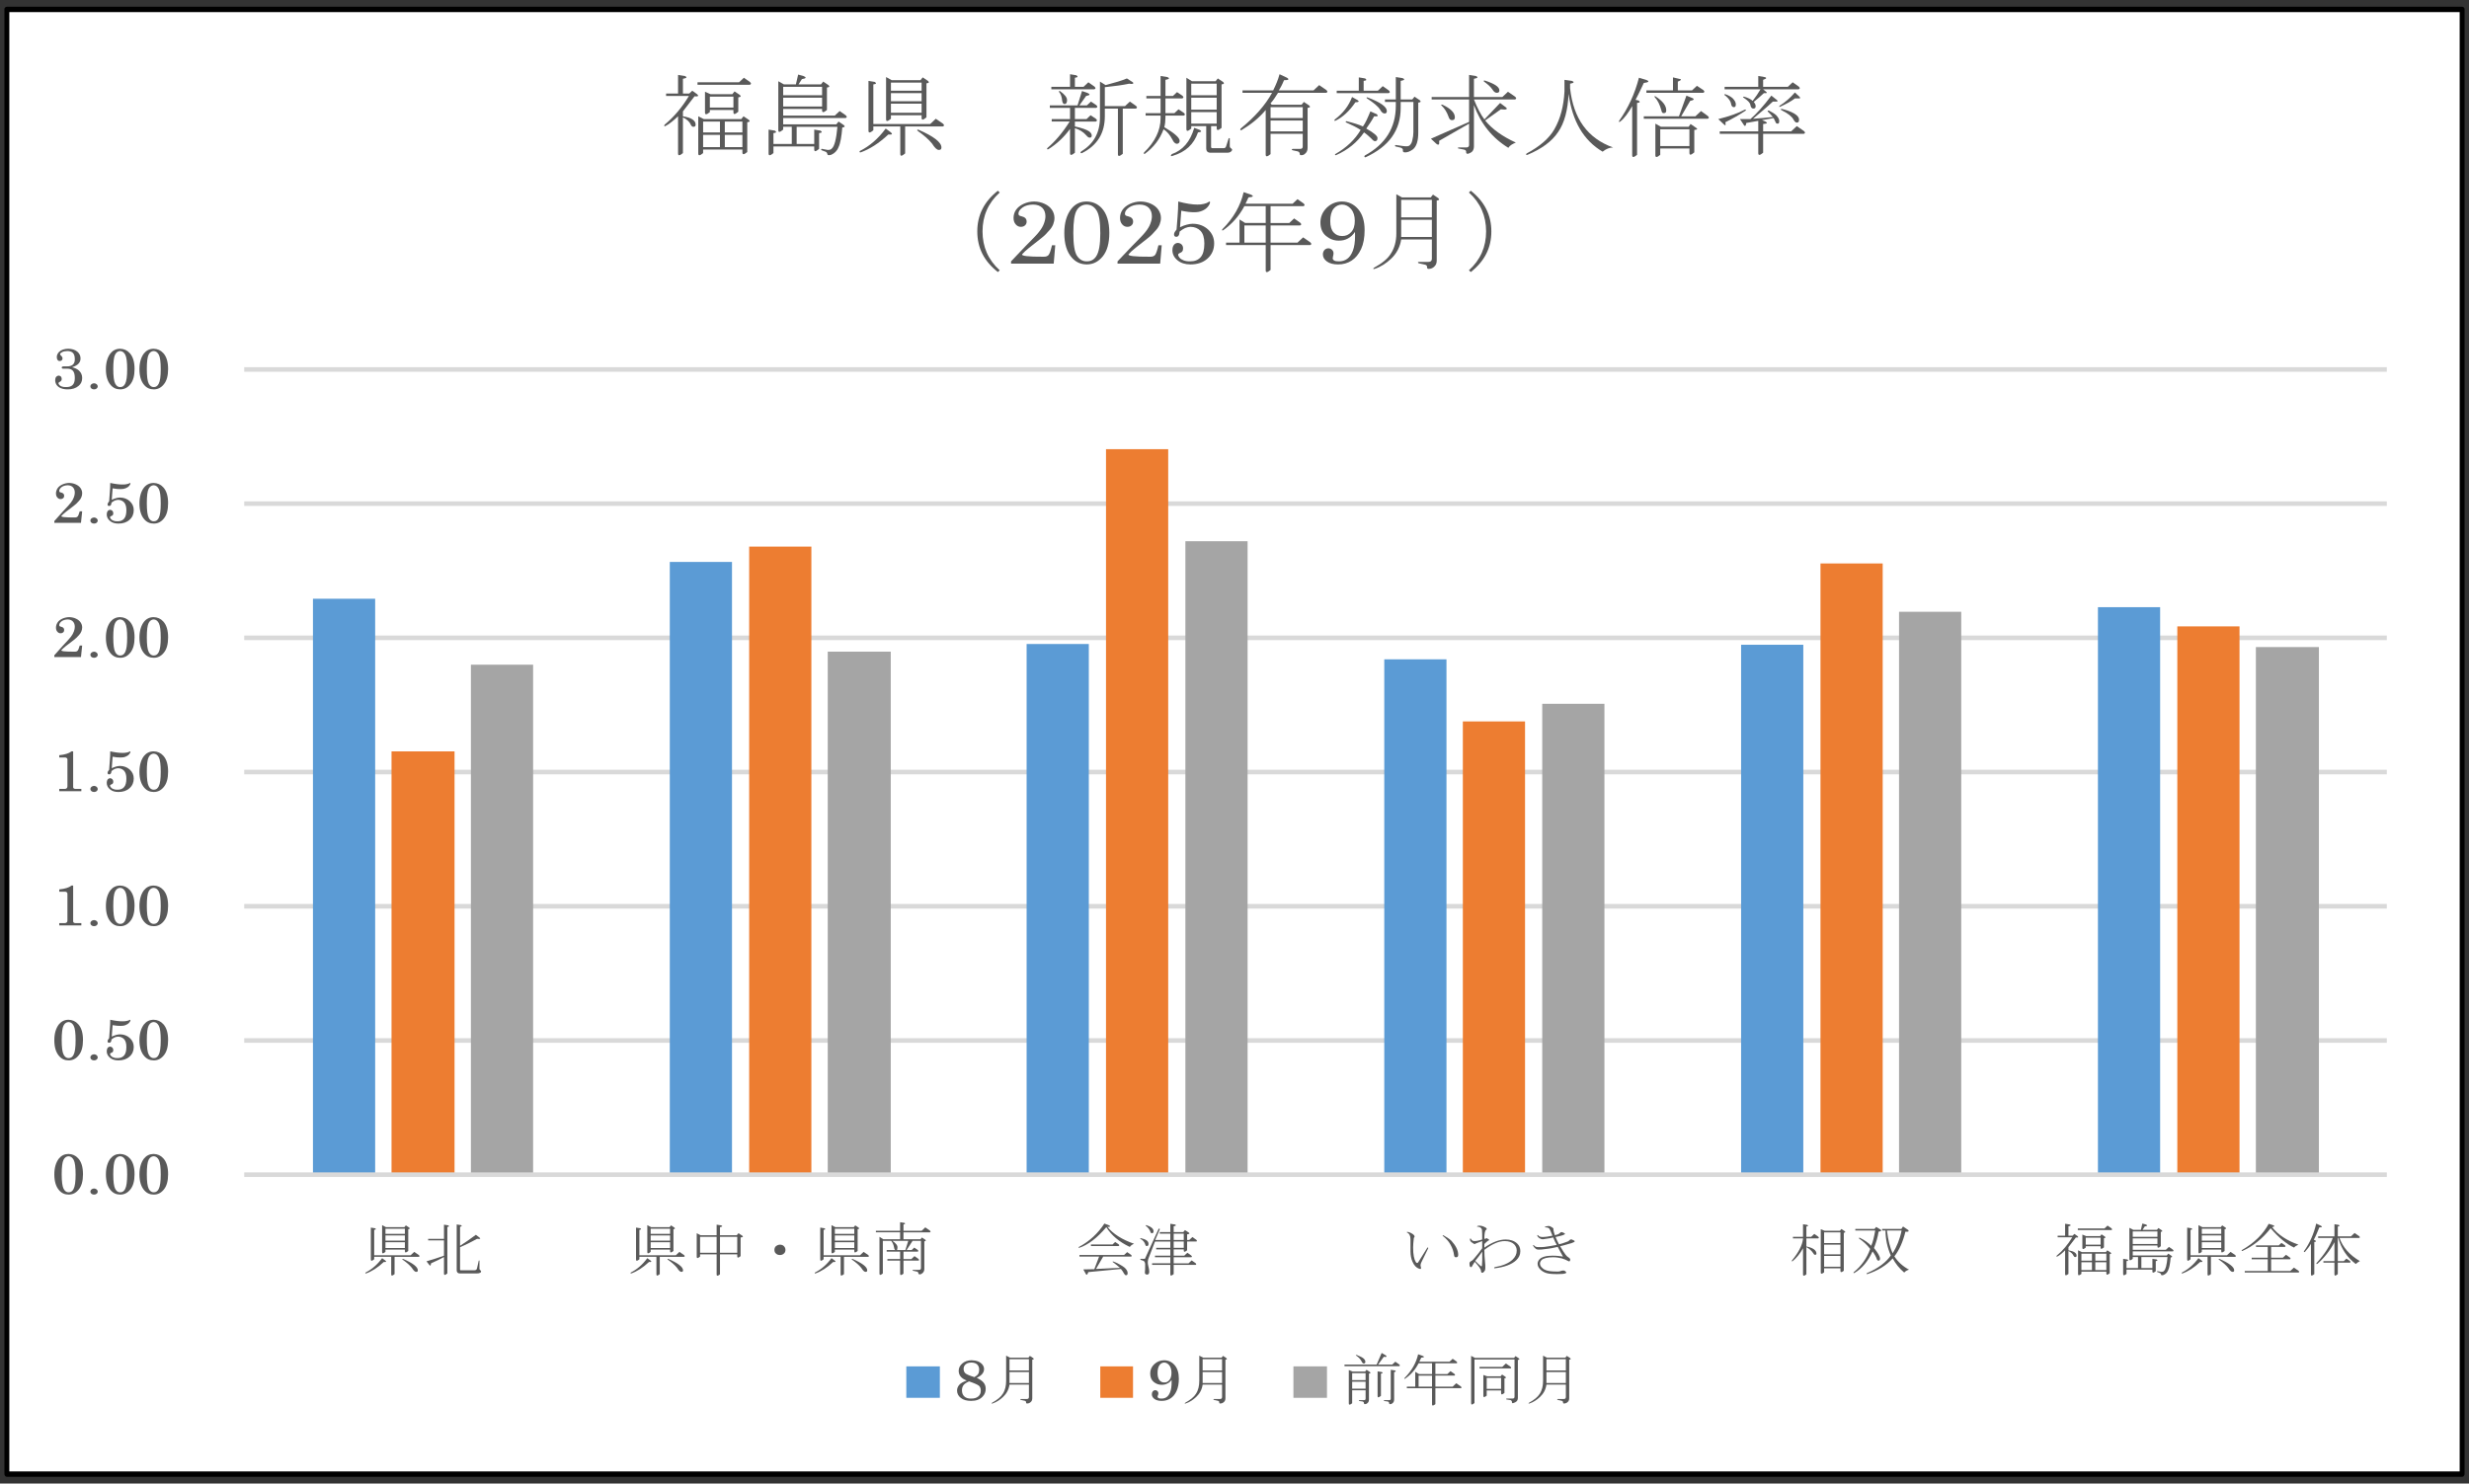 <?xml version="1.0" encoding="UTF-8"?> <svg xmlns="http://www.w3.org/2000/svg" xmlns:xlink="http://www.w3.org/1999/xlink" version="1.1" id="レイヤー_1" x="0px" y="0px" width="495px" height="297.5px" viewBox="0 0 495 297.5" xml:space="preserve"><rect x="0" y="0" width="495" height="297.5" fill="#333333" stroke="none"/> <g> <rect x="1.378" y="1.81" fill-rule="evenodd" clip-rule="evenodd" fill="#FFFFFF" width="492.245" height="293.726"></rect> <path fill="#D9D9D9" d="M48.962,73.627h429.565v0.922H48.962V73.627z M48.962,100.539h429.565v0.922H48.962V100.539z M48.962,127.451h429.565v0.922H48.962V127.451z M48.962,154.363h429.565v0.922H48.962V154.363z M48.962,181.275h429.565v0.921 H48.962V181.275z M48.962,208.188h429.565v0.921H48.962V208.188z"></path> <path fill="#5B9BD5" d="M420.605,121.761h12.471v113.8h-12.471V121.761z M349.066,129.296h12.47v106.265h-12.47V129.296z M277.527,132.218h12.469v103.343h-12.469V132.218z M205.823,129.143h12.471v106.418h-12.471V129.143z M134.284,112.688h12.47 v122.873h-12.47V112.688z M62.744,120.069h12.47v115.491h-12.47V120.069z"></path> <path fill="#ED7D31" d="M436.521,125.605h12.47v109.955h-12.47V125.605z M364.982,112.995h12.471v122.565h-12.471V112.995z M293.278,144.675h12.471v90.886h-12.471V144.675z M221.739,90.081h12.471v145.479h-12.471V90.081z M150.199,109.612h12.471 v125.948h-12.471V109.612z M78.496,150.672H91.13v84.889H78.496V150.672z"></path> <path fill="#A5A5A5" d="M452.273,129.758h12.635v105.803h-12.635V129.758z M380.734,122.684h12.47v112.877h-12.47V122.684z M309.194,141.137h12.47v94.424h-12.47V141.137z M237.655,108.535h12.469v127.025h-12.469V108.535z M165.951,130.681h12.635v104.88 h-12.635V130.681z M94.412,133.295h12.47v102.266h-12.47V133.295z"></path> <rect x="48.962" y="235.1" fill="#D9D9D9" width="429.565" height="0.921"></rect> <path fill="#595959" d="M13.748,231.871c-0.433,0.01-0.763,0.248-1.01,0.708c-0.246,0.485-0.367,1.454-0.367,2.912 c0,1.453,0.132,2.417,0.379,2.895c0.246,0.479,0.583,0.722,1.003,0.71c0.433,0.012,0.769-0.209,0.998-0.659 c0.276-0.523,0.408-1.492,0.408-2.906c0-1.441-0.12-2.41-0.378-2.911C14.522,232.129,14.174,231.881,13.748,231.871z M13.717,231.408c0.775,0.012,1.436,0.299,1.947,0.868c0.655,0.708,0.974,1.773,0.974,3.199c0,1.345-0.276,2.353-0.841,3.046 c-0.553,0.703-1.232,1.036-2.031,1.036c-0.757,0-1.406-0.275-1.917-0.874c-0.637-0.73-0.956-1.784-0.956-3.181 c0-1.307,0.307-2.365,0.901-3.154C12.287,231.735,12.924,231.42,13.717,231.408z"></path> <path fill="#595959" d="M18.854,238.33c0.204,0.011,0.378,0.078,0.523,0.191c0.144,0.124,0.216,0.271,0.216,0.423 c0,0.186-0.072,0.325-0.216,0.444c-0.145,0.112-0.319,0.169-0.523,0.169s-0.378-0.057-0.523-0.169 c-0.144-0.119-0.216-0.259-0.216-0.444c0-0.152,0.072-0.299,0.216-0.423C18.475,238.408,18.649,238.341,18.854,238.33z"></path> <path fill="#595959" d="M24.086,231.871c-0.433,0.01-0.763,0.248-1.009,0.708c-0.247,0.485-0.367,1.454-0.367,2.912 c0,1.453,0.132,2.417,0.378,2.895c0.247,0.479,0.583,0.722,1.004,0.71c0.433,0.012,0.769-0.209,0.997-0.659 c0.276-0.523,0.409-1.492,0.409-2.906c0-1.441-0.12-2.41-0.378-2.911C24.862,232.129,24.513,231.881,24.086,231.871z M24.057,231.408c0.775,0.012,1.436,0.299,1.947,0.868c0.655,0.708,0.973,1.773,0.973,3.199c0,1.345-0.276,2.353-0.841,3.046 c-0.553,0.703-1.232,1.036-2.031,1.036c-0.757,0-1.406-0.275-1.917-0.874c-0.637-0.73-0.955-1.784-0.955-3.181 c0-1.307,0.306-2.365,0.901-3.154C22.626,231.735,23.263,231.42,24.057,231.408z"></path> <path fill="#595959" d="M30.813,231.871c-0.433,0.01-0.763,0.248-1.009,0.708c-0.247,0.485-0.367,1.454-0.367,2.912 c0,1.453,0.132,2.417,0.378,2.895c0.247,0.479,0.583,0.722,1.004,0.71c0.433,0.012,0.769-0.209,0.997-0.659 c0.276-0.523,0.409-1.492,0.409-2.906c0-1.441-0.12-2.41-0.378-2.911C31.588,232.129,31.24,231.881,30.813,231.871z M30.783,231.408c0.775,0.012,1.436,0.299,1.947,0.868c0.655,0.708,0.973,1.773,0.973,3.199c0,1.345-0.276,2.353-0.841,3.046 c-0.553,0.703-1.232,1.036-2.031,1.036c-0.757,0-1.406-0.275-1.917-0.874c-0.637-0.73-0.956-1.784-0.956-3.181 c0-1.307,0.306-2.365,0.901-3.154C29.353,231.735,29.99,231.42,30.783,231.408z"></path> <path fill="#595959" d="M13.748,204.959c-0.433,0.01-0.763,0.248-1.01,0.708c-0.246,0.485-0.367,1.454-0.367,2.912 c0,1.453,0.132,2.417,0.379,2.895c0.246,0.479,0.583,0.722,1.003,0.71c0.433,0.012,0.769-0.209,0.998-0.659 c0.276-0.523,0.408-1.492,0.408-2.906c0-1.441-0.12-2.41-0.378-2.911C14.522,205.217,14.174,204.969,13.748,204.959z M13.717,204.496c0.775,0.012,1.436,0.299,1.947,0.868c0.655,0.708,0.974,1.773,0.974,3.199c0,1.345-0.276,2.353-0.841,3.046 c-0.553,0.703-1.232,1.036-2.031,1.036c-0.757,0-1.406-0.275-1.917-0.874c-0.637-0.73-0.956-1.784-0.956-3.181 c0-1.307,0.307-2.365,0.901-3.154C12.287,204.823,12.924,204.508,13.717,204.496z"></path> <path fill="#595959" d="M18.854,211.418c0.204,0.011,0.378,0.078,0.523,0.191c0.144,0.124,0.216,0.271,0.216,0.423 c0,0.186-0.072,0.325-0.216,0.444c-0.145,0.112-0.319,0.169-0.523,0.169s-0.378-0.057-0.523-0.169 c-0.144-0.119-0.216-0.259-0.216-0.444c0-0.152,0.072-0.299,0.216-0.423C18.475,211.496,18.649,211.429,18.854,211.418z"></path> <path fill="#595959" d="M22.098,204.496c1.003,0.215,1.814,0.315,2.452,0.31c0.294,0.006,0.571-0.011,0.829-0.067 c0.265-0.05,0.463-0.117,0.583-0.191c0.072-0.022,0.114-0.039,0.132-0.051c0.042,0.012,0.061,0.04,0.061,0.085 c0,0.135-0.078,0.298-0.252,0.49c-0.174,0.213-0.409,0.365-0.709,0.483c-0.289,0.125-0.625,0.18-1.016,0.175 c-0.451,0.005-0.985-0.04-1.599-0.157l-0.174,2.298c0.306-0.136,0.595-0.248,0.859-0.327c0.276-0.079,0.535-0.112,0.781-0.124 c0.781,0.012,1.436,0.248,1.971,0.732c0.528,0.489,0.799,1.081,0.799,1.786c0,0.798-0.276,1.451-0.853,1.953 c-0.577,0.519-1.31,0.755-2.224,0.755c-0.691,0-1.255-0.163-1.682-0.529c-0.433-0.354-0.655-0.782-0.655-1.296 c0-0.287,0.06-0.518,0.181-0.693c0.126-0.151,0.288-0.234,0.475-0.247c0.192,0.013,0.349,0.073,0.469,0.202 c0.126,0.136,0.186,0.288,0.186,0.479c0,0.164-0.03,0.287-0.09,0.367c-0.066,0.095-0.168,0.162-0.331,0.207 c-0.156,0.068-0.234,0.136-0.234,0.215c0,0.112,0.06,0.241,0.174,0.371c0.114,0.146,0.288,0.266,0.511,0.338 c0.234,0.096,0.504,0.136,0.793,0.124c0.595,0.012,1.034-0.164,1.34-0.518c0.307-0.345,0.463-0.913,0.463-1.713 c0-0.709-0.156-1.228-0.463-1.565c-0.306-0.326-0.709-0.495-1.202-0.507c-0.21,0.012-0.427,0.057-0.655,0.142 c-0.216,0.095-0.427,0.241-0.655,0.415c-0.03,0.277-0.09,0.464-0.174,0.547c-0.084,0.097-0.192,0.136-0.33,0.124 c-0.078,0.012-0.15-0.018-0.21-0.072c-0.054-0.052-0.084-0.13-0.084-0.231c0-0.158,0.084-0.327,0.222-0.502 c0.054-0.039,0.084-0.084,0.096-0.135l0.132-1.74C22.074,205.792,22.098,205.149,22.098,204.496z"></path> <path fill="#595959" d="M30.813,204.959c-0.433,0.01-0.763,0.248-1.009,0.708c-0.247,0.485-0.367,1.454-0.367,2.912 c0,1.453,0.132,2.417,0.378,2.895c0.247,0.479,0.583,0.722,1.004,0.71c0.433,0.012,0.769-0.209,0.997-0.659 c0.276-0.523,0.409-1.492,0.409-2.906c0-1.441-0.12-2.41-0.378-2.911C31.588,205.217,31.24,204.969,30.813,204.959z M30.783,204.496c0.775,0.012,1.436,0.299,1.947,0.868c0.655,0.708,0.973,1.773,0.973,3.199c0,1.345-0.276,2.353-0.841,3.046 c-0.553,0.703-1.232,1.036-2.031,1.036c-0.757,0-1.406-0.275-1.917-0.874c-0.637-0.73-0.956-1.784-0.956-3.181 c0-1.307,0.306-2.365,0.901-3.154C29.353,204.823,29.99,204.508,30.783,204.496z"></path> <path fill="#595959" d="M14.667,177.584v7.169c0,0.119,0.042,0.203,0.114,0.255c0.114,0.083,0.247,0.122,0.409,0.112h1.118v0.461 h-4.429v-0.461h1.016c0.216,0.01,0.367-0.04,0.475-0.135c0.102-0.086,0.15-0.209,0.15-0.373v-5.4c0-0.102-0.042-0.196-0.12-0.271 c-0.084-0.078-0.198-0.118-0.331-0.124h-1.19v-0.461c0.607-0.062,1.1-0.158,1.479-0.282c0.378-0.112,0.709-0.275,0.991-0.49H14.667 z"></path> <path fill="#595959" d="M18.854,184.506c0.204,0.011,0.378,0.078,0.523,0.191c0.144,0.124,0.216,0.271,0.216,0.423 c0,0.186-0.072,0.325-0.216,0.444c-0.145,0.112-0.319,0.169-0.523,0.169s-0.378-0.057-0.523-0.169 c-0.144-0.119-0.216-0.259-0.216-0.444c0-0.152,0.072-0.299,0.216-0.423C18.475,184.584,18.649,184.517,18.854,184.506z"></path> <path fill="#595959" d="M24.086,178.047c-0.433,0.01-0.763,0.248-1.009,0.708c-0.247,0.486-0.367,1.454-0.367,2.912 c0,1.453,0.132,2.417,0.378,2.895c0.247,0.479,0.583,0.722,1.004,0.71c0.433,0.012,0.769-0.209,0.997-0.659 c0.276-0.523,0.409-1.492,0.409-2.906c0-1.441-0.12-2.41-0.378-2.911C24.862,178.305,24.513,178.057,24.086,178.047z M24.057,177.584c0.775,0.013,1.436,0.299,1.947,0.868c0.655,0.709,0.973,1.773,0.973,3.199c0,1.345-0.276,2.353-0.841,3.046 c-0.553,0.703-1.232,1.036-2.031,1.036c-0.757,0-1.406-0.275-1.917-0.874c-0.637-0.73-0.955-1.784-0.955-3.181 c0-1.307,0.306-2.365,0.901-3.153C22.626,177.912,23.263,177.597,24.057,177.584z"></path> <path fill="#595959" d="M30.813,178.047c-0.433,0.01-0.763,0.248-1.009,0.708c-0.247,0.486-0.367,1.454-0.367,2.912 c0,1.453,0.132,2.417,0.378,2.895c0.247,0.479,0.583,0.722,1.004,0.71c0.433,0.012,0.769-0.209,0.997-0.659 c0.276-0.523,0.409-1.492,0.409-2.906c0-1.441-0.12-2.41-0.378-2.911C31.588,178.305,31.24,178.057,30.813,178.047z M30.783,177.584c0.775,0.013,1.436,0.299,1.947,0.868c0.655,0.709,0.973,1.773,0.973,3.199c0,1.345-0.276,2.353-0.841,3.046 c-0.553,0.703-1.232,1.036-2.031,1.036c-0.757,0-1.406-0.275-1.917-0.874c-0.637-0.73-0.956-1.784-0.956-3.181 c0-1.307,0.306-2.365,0.901-3.153C29.353,177.912,29.99,177.597,30.783,177.584z"></path> <path fill="#595959" d="M14.667,150.672v7.17c0,0.118,0.042,0.202,0.114,0.254c0.114,0.084,0.247,0.122,0.409,0.112h1.118v0.461 h-4.429v-0.461h1.016c0.216,0.01,0.367-0.04,0.475-0.135c0.102-0.085,0.15-0.209,0.15-0.373v-5.4c0-0.102-0.042-0.196-0.12-0.271 c-0.084-0.078-0.198-0.118-0.331-0.124h-1.19v-0.461c0.607-0.062,1.1-0.158,1.479-0.282c0.378-0.112,0.709-0.275,0.991-0.49H14.667 z"></path> <path fill="#595959" d="M18.854,157.594c0.204,0.011,0.378,0.079,0.523,0.191c0.144,0.124,0.216,0.271,0.216,0.423 c0,0.186-0.072,0.325-0.216,0.444c-0.145,0.112-0.319,0.169-0.523,0.169s-0.378-0.057-0.523-0.169 c-0.144-0.119-0.216-0.259-0.216-0.444c0-0.152,0.072-0.299,0.216-0.423C18.475,157.673,18.649,157.604,18.854,157.594z"></path> <path fill="#595959" d="M22.098,150.672c1.003,0.215,1.814,0.315,2.452,0.311c0.294,0.005,0.571-0.012,0.829-0.068 c0.265-0.05,0.463-0.117,0.583-0.191c0.072-0.022,0.114-0.038,0.132-0.051c0.042,0.013,0.061,0.04,0.061,0.085 c0,0.135-0.078,0.298-0.252,0.49c-0.174,0.213-0.409,0.366-0.709,0.483c-0.289,0.125-0.625,0.181-1.016,0.175 c-0.451,0.006-0.985-0.04-1.599-0.157l-0.174,2.298c0.306-0.136,0.595-0.248,0.859-0.327c0.276-0.078,0.535-0.112,0.781-0.124 c0.781,0.012,1.436,0.248,1.971,0.732c0.528,0.489,0.799,1.081,0.799,1.786c0,0.799-0.276,1.451-0.853,1.953 c-0.577,0.519-1.31,0.755-2.224,0.755c-0.691,0-1.255-0.162-1.682-0.529c-0.433-0.354-0.655-0.782-0.655-1.295 c0-0.288,0.06-0.519,0.181-0.693c0.126-0.151,0.288-0.235,0.475-0.248c0.192,0.013,0.349,0.074,0.469,0.203 c0.126,0.135,0.186,0.287,0.186,0.479c0,0.164-0.03,0.287-0.09,0.367c-0.066,0.095-0.168,0.162-0.331,0.208 c-0.156,0.067-0.234,0.135-0.234,0.214c0,0.112,0.06,0.241,0.174,0.371c0.114,0.146,0.288,0.266,0.511,0.338 c0.234,0.096,0.504,0.136,0.793,0.124c0.595,0.012,1.034-0.164,1.34-0.518c0.307-0.345,0.463-0.913,0.463-1.712 c0-0.71-0.156-1.229-0.463-1.566c-0.306-0.326-0.709-0.495-1.202-0.507c-0.21,0.012-0.427,0.057-0.655,0.142 c-0.216,0.096-0.427,0.242-0.655,0.416c-0.03,0.276-0.09,0.463-0.174,0.547c-0.084,0.096-0.192,0.135-0.33,0.124 c-0.078,0.011-0.15-0.018-0.21-0.073c-0.054-0.051-0.084-0.13-0.084-0.231c0-0.157,0.084-0.326,0.222-0.502 c0.054-0.038,0.084-0.084,0.096-0.135l0.132-1.739C22.074,151.968,22.098,151.325,22.098,150.672z"></path> <path fill="#595959" d="M30.813,151.135c-0.433,0.01-0.763,0.248-1.009,0.708c-0.247,0.486-0.367,1.454-0.367,2.912 c0,1.453,0.132,2.417,0.378,2.896c0.247,0.478,0.583,0.721,1.004,0.709c0.433,0.012,0.769-0.209,0.997-0.659 c0.276-0.523,0.409-1.492,0.409-2.906c0-1.441-0.12-2.41-0.378-2.911C31.588,151.393,31.24,151.145,30.813,151.135z M30.783,150.672c0.775,0.013,1.436,0.299,1.947,0.868c0.655,0.709,0.973,1.773,0.973,3.199c0,1.345-0.276,2.353-0.841,3.046 c-0.553,0.703-1.232,1.036-2.031,1.036c-0.757,0-1.406-0.275-1.917-0.873c-0.637-0.731-0.956-1.785-0.956-3.182 c0-1.307,0.306-2.365,0.901-3.153C29.353,151,29.99,150.685,30.783,150.672z"></path> <path fill="#595959" d="M12.317,130.366c-0.181,0.22,0.691,0.326,2.62,0.315c0.283,0.011,0.493-0.051,0.613-0.186 c0.126-0.113,0.265-0.468,0.433-1.048h0.493l-0.241,2.309h-5.342v-0.354l1.665-1.864c0.931-0.979,1.484-1.6,1.67-1.858 c0.264-0.354,0.463-0.698,0.583-1.047c0.126-0.327,0.186-0.643,0.186-0.93c0-0.445-0.126-0.811-0.378-1.075 c-0.247-0.26-0.595-0.395-1.045-0.406c-0.493,0.012-0.901,0.136-1.22,0.366c-0.313,0.248-0.475,0.501-0.475,0.761 c0,0.102,0.03,0.169,0.072,0.208c0.054,0.057,0.156,0.107,0.307,0.124c0.415,0.096,0.607,0.321,0.607,0.653 c0,0.203-0.061,0.366-0.205,0.484c-0.132,0.124-0.306,0.18-0.523,0.175c-0.246,0.005-0.45-0.102-0.637-0.311 c-0.186-0.202-0.276-0.479-0.276-0.827c0-0.366,0.114-0.71,0.318-1.025c0.205-0.31,0.523-0.558,0.95-0.76 c0.433-0.191,0.883-0.299,1.376-0.311c0.493,0.012,0.943,0.107,1.352,0.299c0.415,0.191,0.733,0.439,0.937,0.749 c0.216,0.315,0.319,0.653,0.319,1.02c0,0.259-0.054,0.518-0.156,0.777c-0.103,0.271-0.259,0.513-0.463,0.731 c-0.349,0.406-0.697,0.738-1.063,1.009l-1.599,1.222C12.804,129.894,12.503,130.152,12.317,130.366z"></path> <path fill="#595959" d="M18.854,130.682c0.204,0.011,0.378,0.079,0.523,0.191c0.144,0.124,0.216,0.271,0.216,0.423 c0,0.186-0.072,0.326-0.216,0.444c-0.145,0.112-0.319,0.169-0.523,0.169s-0.378-0.057-0.523-0.169 c-0.144-0.118-0.216-0.259-0.216-0.444c0-0.152,0.072-0.299,0.216-0.423C18.475,130.761,18.649,130.692,18.854,130.682z"></path> <path fill="#595959" d="M24.086,124.222c-0.433,0.012-0.763,0.248-1.009,0.71c-0.247,0.484-0.367,1.453-0.367,2.911 c0,1.453,0.132,2.416,0.378,2.896c0.247,0.479,0.583,0.721,1.004,0.709c0.433,0.012,0.769-0.208,0.997-0.658 c0.276-0.524,0.409-1.493,0.409-2.906c0-1.442-0.12-2.41-0.378-2.912C24.862,124.481,24.513,124.233,24.086,124.222z M24.057,123.76c0.775,0.012,1.436,0.299,1.947,0.868c0.655,0.709,0.973,1.773,0.973,3.198c0,1.346-0.276,2.354-0.841,3.047 c-0.553,0.704-1.232,1.036-2.031,1.036c-0.757,0-1.406-0.275-1.917-0.873c-0.637-0.731-0.955-1.785-0.955-3.182 c0-1.307,0.306-2.365,0.901-3.153C22.626,124.087,23.263,123.771,24.057,123.76z"></path> <path fill="#595959" d="M30.813,124.222c-0.433,0.012-0.763,0.248-1.009,0.71c-0.247,0.484-0.367,1.453-0.367,2.911 c0,1.453,0.132,2.416,0.378,2.896c0.247,0.479,0.583,0.721,1.004,0.709c0.433,0.012,0.769-0.208,0.997-0.658 c0.276-0.524,0.409-1.493,0.409-2.906c0-1.442-0.12-2.41-0.378-2.912C31.588,124.481,31.24,124.233,30.813,124.222z M30.783,123.76 c0.775,0.012,1.436,0.299,1.947,0.868c0.655,0.709,0.973,1.773,0.973,3.198c0,1.346-0.276,2.354-0.841,3.047 c-0.553,0.704-1.232,1.036-2.031,1.036c-0.757,0-1.406-0.275-1.917-0.873c-0.637-0.731-0.956-1.785-0.956-3.182 c0-1.307,0.306-2.365,0.901-3.153C29.353,124.087,29.99,123.771,30.783,123.76z"></path> <path fill="#595959" d="M12.317,103.454c-0.181,0.22,0.691,0.326,2.62,0.315c0.283,0.011,0.493-0.051,0.613-0.186 c0.126-0.113,0.265-0.468,0.433-1.048h0.493l-0.241,2.309h-5.342v-0.354l1.665-1.864c0.931-0.979,1.484-1.6,1.67-1.858 c0.264-0.354,0.463-0.698,0.583-1.047c0.126-0.327,0.186-0.643,0.186-0.93c0-0.445-0.126-0.811-0.378-1.075 c-0.247-0.26-0.595-0.395-1.045-0.406c-0.493,0.012-0.901,0.136-1.22,0.366c-0.313,0.248-0.475,0.501-0.475,0.761 c0,0.101,0.03,0.169,0.072,0.208c0.054,0.057,0.156,0.107,0.307,0.124c0.415,0.096,0.607,0.321,0.607,0.653 c0,0.203-0.061,0.366-0.205,0.484c-0.132,0.124-0.306,0.18-0.523,0.175c-0.246,0.005-0.45-0.102-0.637-0.311 c-0.186-0.202-0.276-0.479-0.276-0.827c0-0.366,0.114-0.71,0.318-1.025c0.205-0.31,0.523-0.558,0.95-0.76 c0.433-0.191,0.883-0.299,1.376-0.311c0.493,0.012,0.943,0.107,1.352,0.299c0.415,0.191,0.733,0.439,0.937,0.749 c0.216,0.315,0.319,0.653,0.319,1.02c0,0.259-0.054,0.518-0.156,0.777c-0.103,0.271-0.259,0.512-0.463,0.731 c-0.349,0.406-0.697,0.738-1.063,1.009l-1.599,1.222C12.804,102.981,12.503,103.24,12.317,103.454z"></path> <path fill="#595959" d="M18.854,103.77c0.204,0.011,0.378,0.079,0.523,0.191c0.144,0.124,0.216,0.271,0.216,0.423 c0,0.186-0.072,0.326-0.216,0.444c-0.145,0.112-0.319,0.169-0.523,0.169s-0.378-0.057-0.523-0.169 c-0.144-0.118-0.216-0.259-0.216-0.444c0-0.152,0.072-0.299,0.216-0.423C18.475,103.849,18.649,103.78,18.854,103.77z"></path> <path fill="#595959" d="M22.098,96.848c1.003,0.215,1.814,0.315,2.452,0.311c0.294,0.005,0.571-0.012,0.829-0.068 c0.265-0.05,0.463-0.118,0.583-0.191c0.072-0.022,0.114-0.039,0.132-0.051c0.042,0.012,0.061,0.04,0.061,0.085 c0,0.135-0.078,0.299-0.252,0.49c-0.174,0.214-0.409,0.365-0.709,0.484c-0.289,0.123-0.625,0.18-1.016,0.174 c-0.451,0.006-0.985-0.039-1.599-0.157l-0.174,2.298c0.306-0.136,0.595-0.248,0.859-0.327c0.276-0.078,0.535-0.112,0.781-0.124 c0.781,0.012,1.436,0.248,1.971,0.732c0.528,0.49,0.799,1.081,0.799,1.785c0,0.8-0.276,1.453-0.853,1.954 c-0.577,0.519-1.31,0.755-2.224,0.755c-0.691,0-1.255-0.163-1.682-0.529c-0.433-0.354-0.655-0.783-0.655-1.295 c0-0.287,0.06-0.519,0.181-0.693c0.126-0.151,0.288-0.236,0.475-0.247c0.192,0.011,0.349,0.073,0.469,0.202 c0.126,0.136,0.186,0.287,0.186,0.479c0,0.164-0.03,0.287-0.09,0.366c-0.066,0.096-0.168,0.163-0.331,0.209 c-0.156,0.067-0.234,0.135-0.234,0.214c0,0.112,0.06,0.242,0.174,0.371c0.114,0.146,0.288,0.265,0.511,0.338 c0.234,0.096,0.504,0.136,0.793,0.124c0.595,0.012,1.034-0.163,1.34-0.518c0.307-0.344,0.463-0.913,0.463-1.712 c0-0.71-0.156-1.229-0.463-1.566c-0.306-0.326-0.709-0.495-1.202-0.507c-0.21,0.012-0.427,0.057-0.655,0.141 c-0.216,0.097-0.427,0.242-0.655,0.417c-0.03,0.276-0.09,0.462-0.174,0.547c-0.084,0.096-0.192,0.135-0.33,0.124 c-0.078,0.011-0.15-0.018-0.21-0.073c-0.054-0.051-0.084-0.13-0.084-0.231c0-0.157,0.084-0.326,0.222-0.501 c0.054-0.04,0.084-0.085,0.096-0.136l0.132-1.74C22.074,98.144,22.098,97.501,22.098,96.848z"></path> <path fill="#595959" d="M30.813,97.31c-0.433,0.012-0.763,0.248-1.009,0.71c-0.247,0.484-0.367,1.453-0.367,2.911 c0,1.453,0.132,2.416,0.378,2.896c0.247,0.479,0.583,0.721,1.004,0.709c0.433,0.012,0.769-0.208,0.997-0.659 c0.276-0.523,0.409-1.492,0.409-2.905c0-1.442-0.12-2.41-0.378-2.912C31.588,97.569,31.24,97.321,30.813,97.31z M30.783,96.848 c0.775,0.012,1.436,0.299,1.947,0.868c0.655,0.709,0.973,1.773,0.973,3.198c0,1.346-0.276,2.354-0.841,3.047 c-0.553,0.704-1.232,1.036-2.031,1.036c-0.757,0-1.406-0.275-1.917-0.873c-0.637-0.731-0.956-1.785-0.956-3.182 c0-1.307,0.306-2.365,0.901-3.154C29.353,97.175,29.99,96.859,30.783,96.848z"></path> <path fill="#595959" d="M14.45,73.647c0.595,0.141,1.058,0.366,1.388,0.67c0.433,0.405,0.637,0.907,0.637,1.481 c0,0.676-0.241,1.199-0.728,1.594c-0.559,0.473-1.273,0.692-2.169,0.692c-0.529,0-0.979-0.073-1.37-0.236 c-0.378-0.158-0.667-0.377-0.865-0.665c-0.18-0.27-0.282-0.585-0.282-0.94c0-0.281,0.072-0.501,0.204-0.676 c0.132-0.151,0.294-0.236,0.493-0.247c0.18,0.011,0.336,0.073,0.451,0.191c0.108,0.124,0.162,0.287,0.162,0.479 c0,0.146-0.03,0.259-0.09,0.349c-0.066,0.096-0.168,0.181-0.318,0.248c-0.168,0.096-0.247,0.175-0.247,0.231 c0,0.118,0.06,0.242,0.174,0.377s0.276,0.236,0.499,0.315c0.229,0.084,0.517,0.124,0.854,0.112 c0.595,0.012,1.033-0.129,1.322-0.422c0.289-0.287,0.433-0.749,0.433-1.402c0-0.665-0.126-1.144-0.373-1.431 c-0.24-0.281-0.601-0.423-1.082-0.434c-0.126,0.011-0.289,0.011-0.487,0c-0.15,0.011-0.264,0.011-0.336,0 c-0.102,0.011-0.192-0.012-0.258-0.057c-0.06-0.039-0.09-0.096-0.09-0.175c0-0.056,0.03-0.112,0.09-0.163 c0.066-0.039,0.168-0.056,0.313-0.067h0.349h0.294c0.522,0.012,0.913-0.107,1.178-0.344c0.27-0.225,0.402-0.58,0.402-1.075 c0-0.592-0.126-1.014-0.373-1.273c-0.24-0.247-0.613-0.371-1.105-0.383c-0.451,0.012-0.811,0.085-1.076,0.22 c-0.264,0.158-0.402,0.282-0.402,0.395c0,0.09,0.072,0.191,0.198,0.321c0.204,0.18,0.294,0.36,0.294,0.546 c0,0.152-0.048,0.276-0.15,0.372c-0.102,0.106-0.247,0.157-0.415,0.146c-0.162,0.011-0.307-0.057-0.421-0.203 c-0.102-0.135-0.162-0.327-0.162-0.586c0-0.377,0.156-0.721,0.451-1.03c0.433-0.423,1.045-0.631,1.845-0.643 c0.751,0.012,1.346,0.203,1.797,0.569c0.451,0.371,0.667,0.828,0.667,1.362c0,0.406-0.12,0.749-0.379,1.031 C15.52,73.186,15.081,73.434,14.45,73.647z"></path> <path fill="#595959" d="M18.854,76.857c0.204,0.011,0.378,0.079,0.523,0.191c0.144,0.124,0.216,0.271,0.216,0.423 c0,0.186-0.072,0.326-0.216,0.444c-0.145,0.112-0.319,0.169-0.523,0.169s-0.378-0.057-0.523-0.169 c-0.144-0.118-0.216-0.259-0.216-0.444c0-0.152,0.072-0.299,0.216-0.423C18.475,76.937,18.649,76.868,18.854,76.857z"></path> <path fill="#595959" d="M24.086,70.397c-0.433,0.012-0.763,0.248-1.009,0.71c-0.247,0.484-0.367,1.453-0.367,2.911 c0,1.453,0.132,2.416,0.378,2.896c0.247,0.479,0.583,0.721,1.004,0.709c0.433,0.012,0.769-0.208,0.997-0.659 c0.276-0.523,0.409-1.492,0.409-2.905c0-1.442-0.12-2.41-0.378-2.912C24.862,70.657,24.513,70.409,24.086,70.397z M24.057,69.936 c0.775,0.012,1.436,0.299,1.947,0.868c0.655,0.709,0.973,1.773,0.973,3.198c0,1.346-0.276,2.354-0.841,3.047 c-0.553,0.704-1.232,1.036-2.031,1.036c-0.757,0-1.406-0.275-1.917-0.873c-0.637-0.731-0.955-1.785-0.955-3.182 c0-1.307,0.306-2.365,0.901-3.154C22.626,70.263,23.263,69.947,24.057,69.936z"></path> <path fill="#595959" d="M30.813,70.397c-0.433,0.012-0.763,0.248-1.009,0.71c-0.247,0.484-0.367,1.453-0.367,2.911 c0,1.453,0.132,2.416,0.378,2.896c0.247,0.479,0.583,0.721,1.004,0.709c0.433,0.012,0.769-0.208,0.997-0.659 c0.276-0.523,0.409-1.492,0.409-2.905c0-1.442-0.12-2.41-0.378-2.912C31.588,70.657,31.24,70.409,30.813,70.397z M30.783,69.936 c0.775,0.012,1.436,0.299,1.947,0.868c0.655,0.709,0.973,1.773,0.973,3.198c0,1.346-0.276,2.354-0.841,3.047 c-0.553,0.704-1.232,1.036-2.031,1.036c-0.757,0-1.406-0.275-1.917-0.873c-0.637-0.731-0.956-1.785-0.956-3.182 c0-1.307,0.306-2.365,0.901-3.154C29.353,70.263,29.99,69.947,30.783,69.936z"></path> <path fill="#595959" d="M77.28,247.439h3.894v-1.036H77.28V247.439z M77.28,250.278h3.894v-1.172H77.28V250.278z M77.28,248.791 h3.894v-1.036H77.28V248.791z M82.039,246.178c0.192,0.181,0.145,0.271-0.192,0.315v4.37c-0.433,0.36-0.673,0.406-0.673,0.045 v-0.315H77.28v0.451c-0.433,0.36-0.673,0.405-0.673,0.045v-5.406l0.77,0.405h3.701l0.289-0.36L82.039,246.178z M75.021,251.72 h7.307l0.721-0.676l0.913,0.631c0.192,0.18,0.192,0.315,0,0.36h-4.855v3.47c-0.433,0.361-0.673,0.406-0.673,0.046v-3.516h-3.413 v0.495c-0.433,0.362-0.673,0.407-0.673,0.045v-6.397l0.865,0.136c0.241,0.18,0.192,0.27-0.192,0.315V251.72z M76.944,253.072 c-1.202,1.127-2.404,1.893-3.558,2.298c-0.144,0-0.192-0.045-0.096-0.18c1.25-0.631,2.355-1.577,3.317-2.885l0.673,0.496 C77.521,253.027,77.424,253.117,76.944,253.072z M80.789,252.44c1.971,0.857,2.98,1.623,2.98,2.299 c0,0.226-0.096,0.315-0.336,0.315s-0.529-0.271-0.865-0.811c-0.433-0.541-1.058-1.082-1.827-1.623 C80.597,252.53,80.645,252.44,80.789,252.44z"></path> <path fill="#595959" d="M89.013,248.746H85.84v-0.315h3.173v-2.839l0.865,0.136c0.24,0.18,0.192,0.271-0.192,0.315v9.327 c-0.433,0.36-0.673,0.405-0.673,0.045v-3.335c-0.817,0.45-1.683,0.857-2.596,1.263c-0.048,0.495-0.145,0.586-0.385,0.271 l-0.529-0.676c1.25-0.362,2.404-0.723,3.509-1.128V248.746z M92.186,255.37c-0.385,0-0.625-0.226-0.625-0.631v-9.192l0.865,0.136 c0.24,0.18,0.192,0.271-0.192,0.315v3.829c1.01-0.631,2.067-1.396,3.173-2.207l0.529,0.405c0.529,0.36,0.433,0.495-0.289,0.405 c-1.154,0.631-2.308,1.217-3.413,1.667v4.462c0,0.135,0.048,0.18,0.192,0.18h2.644c0.336,0,0.529-0.135,0.577-0.45l0.336-1.487 c0.048-0.045,0.096-0.045,0.144,0v1.577c0,0.181,0.048,0.271,0.192,0.36c0.192,0.181,0.192,0.36-0.048,0.496 c-0.145,0.09-0.385,0.135-0.721,0.135H92.186z"></path> <path fill="#595959" d="M130.45,247.439h3.894v-1.036h-3.894V247.439z M130.45,250.278h3.894v-1.172h-3.894V250.278z M130.45,248.791h3.894v-1.036h-3.894V248.791z M135.208,246.178c0.192,0.181,0.145,0.271-0.192,0.315v4.37 c-0.433,0.36-0.673,0.406-0.673,0.045v-0.315h-3.894v0.451c-0.433,0.36-0.673,0.405-0.673,0.045v-5.406l0.769,0.405h3.701 l0.289-0.36L135.208,246.178z M128.19,251.72h7.307l0.721-0.676l0.913,0.631c0.192,0.18,0.192,0.315,0,0.36h-4.855v3.47 c-0.433,0.361-0.673,0.406-0.673,0.046v-3.516h-3.413v0.495c-0.433,0.362-0.673,0.407-0.673,0.045v-6.397l0.865,0.136 c0.24,0.18,0.192,0.27-0.192,0.315V251.72z M130.113,253.072c-1.202,1.127-2.404,1.893-3.557,2.298 c-0.145,0-0.192-0.045-0.096-0.18c1.25-0.631,2.355-1.577,3.317-2.885l0.673,0.496C130.69,253.027,130.594,253.117,130.113,253.072 z M133.959,252.44c1.971,0.857,2.98,1.623,2.98,2.299c0,0.226-0.096,0.315-0.337,0.315c-0.24,0-0.528-0.271-0.865-0.811 c-0.433-0.541-1.058-1.082-1.827-1.623C133.767,252.53,133.814,252.44,133.959,252.44z"></path> <path fill="#595959" d="M147.807,251.224v-3.198h-3.461v3.198H147.807z M143.672,248.025h-3.317v3.198h3.317V248.025z M144.586,245.728c0.336,0.135,0.288,0.271-0.24,0.36v1.622h3.365l0.336-0.405l0.769,0.495c0.241,0.181,0.145,0.315-0.336,0.36 v3.739c-0.433,0.36-0.673,0.406-0.673,0.046v-0.406h-3.461v4.012c-0.433,0.36-0.673,0.36-0.673,0.045v-4.057h-3.317v0.451 c-0.433,0.36-0.673,0.405-0.673,0.045v-4.73l0.769,0.405h3.221v-2.118L144.586,245.728z"></path> <path fill="#595959" d="M157.136,249.872c0.24,0.226,0.336,0.496,0.336,0.767c0,0.315-0.096,0.54-0.289,0.721 c-0.24,0.225-0.48,0.315-0.817,0.315c-0.337,0-0.577-0.091-0.77-0.271c-0.24-0.181-0.336-0.45-0.336-0.766 c0-0.271,0.096-0.541,0.289-0.722c0.24-0.18,0.48-0.315,0.817-0.315C156.703,249.602,156.943,249.692,157.136,249.872z"></path> <path fill="#595959" d="M167.378,247.439h3.894v-1.036h-3.894V247.439z M167.378,250.278h3.894v-1.172h-3.894V250.278z M167.378,248.791h3.894v-1.036h-3.894V248.791z M172.137,246.178c0.192,0.181,0.144,0.271-0.192,0.315v4.37 c-0.433,0.36-0.673,0.406-0.673,0.045v-0.315h-3.894v0.451c-0.433,0.36-0.673,0.405-0.673,0.045v-5.406l0.769,0.405h3.702 l0.288-0.36L172.137,246.178z M165.119,251.72h7.307l0.721-0.676l0.914,0.631c0.192,0.18,0.192,0.315,0,0.36h-4.855v3.47 c-0.433,0.361-0.673,0.406-0.673,0.046v-3.516h-3.413v0.495c-0.433,0.362-0.673,0.407-0.673,0.045v-6.397l0.865,0.136 c0.24,0.18,0.192,0.27-0.192,0.315V251.72z M167.042,253.072c-1.202,1.127-2.403,1.893-3.557,2.298 c-0.145,0-0.192-0.045-0.096-0.18c1.25-0.631,2.355-1.577,3.317-2.885l0.673,0.496 C167.618,253.027,167.522,253.117,167.042,253.072z M170.887,252.44c1.971,0.857,2.98,1.623,2.98,2.299 c0,0.226-0.096,0.315-0.336,0.315c-0.241,0-0.529-0.271-0.865-0.811c-0.433-0.541-1.058-1.082-1.827-1.623 C170.695,252.53,170.743,252.44,170.887,252.44z"></path> <path fill="#595959" d="M179.928,250.188c0,0.226-0.048,0.405-0.096,0.496h1.683l0.577-1.848h-3.172 C179.64,249.332,179.976,249.782,179.928,250.188z M179.255,250.188c-0.096-0.54-0.289-0.991-0.577-1.352h-1.682v6.534 c-0.433,0.36-0.673,0.405-0.673,0.045v-7.39l0.77,0.495h3.365v-1.396h-4.855v-0.315h4.855v-1.712l0.865,0.135 c0.24,0.091,0.192,0.226-0.192,0.315v1.262h3.654l0.721-0.676l0.913,0.631c0.192,0.181,0.192,0.315,0,0.36h-5.288v1.396h3.414 l0.288-0.36l0.673,0.451c0.192,0.18,0.145,0.27-0.192,0.314v5.543c0,0.315-0.096,0.586-0.336,0.812 c-0.192,0.18-0.385,0.271-0.577,0.271s-0.288-0.091-0.288-0.271c0-0.136-0.097-0.226-0.24-0.271l-0.817-0.181 c-0.145-0.045-0.145-0.09,0-0.18h1.201c0.289,0,0.385-0.136,0.385-0.405v-5.408h-1.683l-1.202,1.848h1.009l0.529-0.496l0.673,0.451 c0.192,0.18,0.192,0.315,0,0.36h-2.836v1.486h1.586l0.625-0.586l0.77,0.541c0.192,0.181,0.192,0.316,0,0.361h-2.981v2.613 c-0.433,0.36-0.673,0.36-0.673,0.045v-2.658h-2.548v-0.316h2.548v-1.486h-2.692v-0.315h1.779 C179.399,250.684,179.303,250.503,179.255,250.188z"></path> <path fill="#595959" d="M218.721,249.557h4.326l0.529-0.495l0.673,0.45c0.192,0.181,0.192,0.315,0,0.36h-5.528V249.557z M224.537,254.244c-0.433-0.36-0.865-0.767-1.394-1.127c-0.145-0.09-0.145-0.135,0.096-0.135c0.817,0.315,1.538,0.721,2.163,1.171 c0.433,0.36,0.674,0.767,0.674,1.127c0,0.315-0.097,0.45-0.337,0.45c-0.145,0-0.288-0.135-0.433-0.405 c-0.097-0.226-0.288-0.496-0.577-0.856l-6.537,0.631c-0.192,0.586-0.385,0.676-0.529,0.315l-0.48-0.855l2.211-0.046l0.962-2.523 h-3.942v-0.315h8.941l0.625-0.586l0.77,0.541c0.192,0.18,0.192,0.315,0,0.36h-5.576l-1.442,2.479L224.537,254.244z M216.317,250.053c2.115-1.127,3.798-2.703,5.096-4.686l1.058,0.405c0.144,0.271,0,0.315-0.481,0.226 c1.202,1.486,3.029,2.613,5.385,3.424c-0.385,0.135-0.674,0.36-0.865,0.631c-2.115-0.991-3.702-2.343-4.711-3.965 c-1.827,2.162-3.654,3.56-5.433,4.145C216.222,250.232,216.173,250.188,216.317,250.053z"></path> <path fill="#595959" d="M229.828,245.683c0.962,0.315,1.442,0.721,1.442,1.216c0,0.271-0.096,0.406-0.336,0.406 c-0.145,0-0.24-0.091-0.289-0.271c-0.144-0.451-0.48-0.856-0.913-1.217C229.637,245.728,229.685,245.683,229.828,245.683z M228.723,248.296c1.01,0.225,1.538,0.585,1.538,1.126c0,0.315-0.096,0.45-0.336,0.45c-0.145,0-0.24-0.045-0.288-0.225 c-0.145-0.541-0.481-0.946-1.01-1.217C228.53,248.341,228.579,248.296,228.723,248.296z M230.213,253.838 c0.145,0.496,0.192,0.901,0.192,1.172c0,0.405-0.145,0.586-0.433,0.586c-0.336,0-0.48-0.181-0.433-0.541 c0.048-0.315,0.048-0.721,0.048-1.217c0.049-0.585-0.096-0.945-0.433-1.036l-0.528-0.181v-0.181h0.913l2.74-5.992 c0.145-0.135,0.24-0.09,0.24,0.09l-0.913,2.118h3.028v-1.262h-2.115v-0.315h2.115v-1.667l0.913,0.135 c0.337,0.136,0.289,0.271-0.24,0.36v1.172h1.923l0.337-0.405l0.769,0.495c0.24,0.181,0.145,0.315-0.336,0.36v1.127h0.433 l0.625-0.586l0.769,0.541c0.192,0.18,0.192,0.314,0,0.36h-1.826v1.757c-0.433,0.36-0.674,0.405-0.674,0.045v-0.226h-2.019v1.262 h2.115l0.625-0.586l0.769,0.541c0.192,0.181,0.192,0.315,0,0.36h-3.509v1.218h2.98l0.625-0.586l0.769,0.541 c0.192,0.18,0.192,0.315,0,0.36h-4.374v1.847c-0.433,0.361-0.673,0.406-0.673,0.046v-1.893h-3.653v-0.315h3.653v-1.218h-3.076 v-0.315h3.076v-1.262H231.8v-0.315h2.836v-1.261h-3.076l-1.25,3.243C230.069,252.757,230.069,253.298,230.213,253.838z M237.327,248.656v-1.262h-2.019v1.262H237.327z M237.327,250.232v-1.261h-2.019v1.261H237.327z"></path> <path fill="#595959" d="M282.783,250.908c0-0.811,0-1.621,0-2.433c0-0.676-0.24-1.126-0.673-1.307 c-0.145-0.045-0.097-0.09,0.048-0.135c0.385,0.045,0.77,0.225,1.153,0.495c0.337,0.271,0.385,0.496,0.145,0.721 c-0.096,0.812-0.145,1.442-0.145,1.938c0,1.396,0.192,2.343,0.529,2.885c0.192,0.271,0.385,0.271,0.528,0 c0.527-0.857,1.152-1.803,1.777-2.84c0.145-0.135,0.192-0.09,0.192,0.091c-0.48,0.991-0.913,1.847-1.298,2.659 c-0.24,0.45-0.288,0.766-0.192,1.036c0.145,0.405,0,0.541-0.335,0.405c-0.528-0.18-1.01-0.631-1.346-1.441 C282.928,252.44,282.783,251.72,282.783,250.908z M289.367,247.71c0.673,0.36,1.202,0.721,1.587,1.081 c0.913,0.991,1.394,1.938,1.394,2.839c0,0.36-0.144,0.495-0.433,0.495c-0.24,0-0.336-0.09-0.385-0.36 c-0.096-0.766-0.336-1.486-0.721-2.163c-0.336-0.63-0.865-1.216-1.538-1.757C289.175,247.755,289.224,247.71,289.367,247.71z"></path> <path fill="#595959" d="M295.669,253.027c-0.192,0.315-0.385,0.586-0.529,0.856c-0.048,0.18-0.144,0.225-0.24,0.225 c-0.192,0-0.288-0.225-0.288-0.766c0-0.181,0.096-0.315,0.336-0.45c0.241-0.091,0.481-0.362,0.77-0.723 c0.529-0.631,1.01-1.216,1.442-1.847c0-0.451,0-0.946,0-1.442c-0.433,0.181-0.817,0.315-1.202,0.451 c-0.144,0.09-0.24,0.135-0.336,0.135c-0.097,0-0.192-0.045-0.337-0.18c-0.433-0.226-0.625-0.496-0.577-0.856 c0.049-0.09,0.145-0.09,0.192,0c0.145,0.315,0.385,0.45,0.722,0.45c0.336,0,0.865-0.09,1.538-0.315c0-0.9,0-1.531-0.048-1.982 c-0.097-0.36-0.385-0.54-0.817-0.585c-0.24,0-0.24-0.045,0-0.181c0.528-0.09,1.058,0.045,1.634,0.405 c0.192,0.181,0.192,0.315,0,0.406c-0.24,0.18-0.336,0.811-0.336,1.802c0.144,0,0.336-0.045,0.48-0.135 c0.145,0.09,0.288,0.18,0.433,0.27c0.097,0.091,0.048,0.181-0.145,0.226c-0.24,0.181-0.528,0.405-0.769,0.676 c0,0.271,0,0.496,0,0.721c1.586-1.081,2.98-1.622,4.278-1.622c0.961,0,1.73,0.271,2.308,0.812c0.433,0.405,0.624,0.901,0.624,1.531 c0,0.722-0.288,1.307-0.816,1.803c-0.914,0.857-2.355,1.397-4.327,1.623c-0.144,0-0.144-0.09,0-0.226 c1.587-0.271,2.788-0.766,3.558-1.487c0.577-0.541,0.865-1.127,0.865-1.848c0-0.495-0.192-0.901-0.528-1.262 c-0.433-0.405-1.058-0.631-1.875-0.631c-1.202,0-2.548,0.586-4.086,1.758c0,0.811,0.048,1.621,0.144,2.523 c0.049,0.315,0.049,0.676,0.049,1.127c0,0.271-0.049,0.495-0.192,0.631c-0.145,0.225-0.289,0.315-0.433,0.315 c-0.145,0-0.24-0.136-0.24-0.36C296.919,254.514,296.486,253.929,295.669,253.027z M297.159,250.999 c-0.433,0.631-0.913,1.261-1.395,1.849c0.385,0.405,0.77,0.766,1.105,1.036c0.145,0.09,0.192,0.09,0.241-0.091 C297.159,253.208,297.207,252.26,297.159,250.999z"></path> <path fill="#595959" d="M309.323,248.07c0.433,0,1.058-0.09,1.923-0.271c-0.288-0.721-0.48-1.217-0.625-1.396 c-0.144-0.181-0.384-0.271-0.816-0.271c-0.097,0-0.097-0.045-0.049-0.135c0.433-0.136,0.77-0.181,1.01-0.091 c0.097,0.046,0.24,0.136,0.48,0.271c0.192,0.136,0.24,0.271,0.192,0.451c0.048,0.315,0.145,0.676,0.289,1.081 c0.433-0.09,0.769-0.226,0.961-0.405c0.145-0.136,0.24-0.226,0.337-0.226c0.144,0,0.24,0.045,0.336,0.09 c0.097,0.045,0.192,0.09,0.288,0.136c0.145,0.09,0.145,0.18-0.048,0.27c-0.24,0.136-0.817,0.315-1.73,0.496 c0.24,0.541,0.433,1.036,0.673,1.441c0.529-0.09,1.01-0.271,1.49-0.45c0.337-0.09,0.529-0.226,0.673-0.405 c0.097-0.091,0.241-0.136,0.433-0.091c0.289,0.136,0.433,0.226,0.481,0.226c0.144,0.135,0.096,0.226-0.097,0.315 c-0.385,0.181-0.673,0.271-0.913,0.315c-0.625,0.18-1.202,0.36-1.827,0.495c0.529,0.901,0.914,1.487,1.106,1.713 c0.192,0.27,0.384,0.405,0.528,0.495c0.288,0.181,0.433,0.36,0.385,0.541c-0.048,0.316-0.192,0.361-0.48,0.182 c-0.337-0.182-0.722-0.362-1.202-0.497c-0.577-0.136-1.153-0.226-1.73-0.226c-1.202,0-2.019,0.226-2.355,0.586 c-0.192,0.227-0.288,0.451-0.288,0.677c0,0.315,0.144,0.631,0.48,0.901c0.433,0.45,1.153,0.631,2.066,0.676 c0.817,0.045,1.347,0.045,1.49-0.045c0.241-0.091,0.481-0.136,0.625-0.136c0.192,0,0.385,0.091,0.529,0.271 c0.145,0.136,0.096,0.226-0.145,0.315s-0.769,0.135-1.634,0.135c-0.722,0-1.25-0.045-1.587-0.09 c-0.673-0.09-1.201-0.36-1.586-0.676c-0.48-0.405-0.722-0.855-0.722-1.307c0-0.315,0.145-0.631,0.385-0.902 c0.433-0.45,1.298-0.721,2.596-0.721c0.865,0,1.587,0.09,2.115,0.181c-0.336-0.631-0.721-1.262-1.058-1.938 c-0.769,0.18-1.634,0.36-2.644,0.45c-0.48,0.09-0.913,0.09-1.25,0.09c-0.192,0-0.385-0.045-0.528-0.18 c-0.241-0.181-0.385-0.36-0.529-0.631c0-0.135,0.048-0.135,0.192-0.045c0.192,0.271,0.48,0.36,0.865,0.36 c0.577,0,1.01,0,1.25-0.045c0.721-0.09,1.538-0.226,2.451-0.405c-0.24-0.406-0.48-0.901-0.721-1.487 c-0.337,0.09-0.913,0.226-1.73,0.315c-0.385,0.09-0.673,0.045-0.865-0.09c-0.24-0.09-0.433-0.271-0.577-0.541 c-0.048-0.18,0.048-0.225,0.192-0.09C308.555,247.98,308.843,248.07,309.323,248.07z"></path> <path fill="#595959" d="M365.711,251.854v2.164h3.269v-2.164H365.711z M368.979,249.602h-3.269v1.938h3.269V249.602z M368.979,247.124h-3.269v2.163h3.269V247.124z M365.037,246.493l0.77,0.315h3.076l0.289-0.36l0.673,0.45 c0.192,0.181,0.145,0.271-0.192,0.315v7.615c-0.433,0.361-0.673,0.361-0.673,0.046v-0.541h-3.269v0.811 c-0.433,0.36-0.674,0.36-0.674,0.046V246.493z M361.48,248.341h-2.02v-0.315h2.02v-2.523l0.865,0.136 c0.24,0.18,0.192,0.27-0.192,0.315v2.072h0.961l0.625-0.586l0.77,0.541c0.192,0.18,0.192,0.315,0,0.36h-2.355v1.622 c1.346,0.27,2.019,0.766,2.019,1.441c0,0.18-0.096,0.226-0.288,0.226c-0.145,0-0.24-0.091-0.385-0.36 c-0.336-0.496-0.817-0.901-1.346-1.172v5.453c-0.433,0.36-0.673,0.36-0.673,0.045v-5.272c-0.625,1.126-1.346,1.982-2.115,2.614 c-0.145,0-0.192-0.045-0.097-0.181c1.299-1.578,2.067-3.02,2.212-4.326V248.341z"></path> <path fill="#595959" d="M378.309,246.764c0.241,1.982,0.625,3.515,1.154,4.551c0.817-1.307,1.442-2.839,1.778-4.551H378.309z M376.627,246.989c-0.145,1.036-0.481,2.162-0.914,3.289c0.817,0.991,1.202,1.712,1.202,2.117c0,0.271-0.096,0.406-0.288,0.406 c-0.145,0-0.289-0.091-0.337-0.271c-0.145-0.45-0.433-0.991-0.865-1.576c-0.913,1.983-2.115,3.425-3.653,4.326 c-0.192,0.045-0.24-0.045-0.097-0.181c1.49-1.216,2.597-2.749,3.27-4.642c-0.625-0.811-1.395-1.532-2.212-2.072 c-0.096-0.09-0.048-0.181,0.097-0.181c1.01,0.496,1.778,1.036,2.308,1.622c0.336-0.676,0.576-1.712,0.816-3.063h-3.989v-0.315 h3.846l0.336-0.405l0.962,0.586C377.252,246.809,377.107,246.944,376.627,246.989z M379.799,251.945 c0.722,1.127,1.731,2.028,2.933,2.659c-0.433,0.135-0.721,0.315-0.961,0.586c-0.962-0.812-1.73-1.758-2.308-2.84 c-1.298,1.442-3.028,2.479-5.096,3.154c-0.145,0-0.192-0.045-0.096-0.18c2.307-0.991,3.894-2.208,4.807-3.561 c-0.721-1.667-1.058-3.334-1.058-5.001h-0.673v-0.315h3.846l0.337-0.495l1.057,0.721c0.192,0.271,0,0.405-0.576,0.315 C381.53,248.972,380.809,250.639,379.799,251.945z"></path> <path fill="#595959" d="M422.292,255.01h-4.999v0.45c-0.433,0.36-0.673,0.36-0.673,0.045v-4.776l0.77,0.36h4.807l0.288-0.36 l0.673,0.45c0.192,0.181,0.145,0.271-0.191,0.315v3.831c-0.433,0.36-0.674,0.405-0.674,0.045V255.01z M419.408,254.694v-1.577 h-2.115v1.577H419.408z M417.293,252.802h2.115v-1.397h-2.115V252.802z M422.292,253.117h-2.211v1.577h2.211V253.117z M420.081,252.802h2.211v-1.397h-2.211V252.802z M416.572,246.358h5.336l0.625-0.586l0.769,0.541c0.192,0.18,0.192,0.315,0,0.36 h-6.729V246.358z M418.158,249.917v0.271c-0.433,0.36-0.673,0.405-0.673,0.045v-2.658l0.77,0.315h2.788l0.288-0.36l0.673,0.451 c0.192,0.18,0.145,0.27-0.192,0.315v1.847c-0.433,0.36-0.673,0.405-0.673,0.045v-0.271H418.158z M421.139,249.602v-1.396h-2.98 v1.396H421.139z M414.697,255.46c-0.433,0.36-0.673,0.36-0.673,0.045v-4.776c-0.529,0.541-1.058,0.991-1.587,1.262 c-0.144,0.045-0.191,0-0.096-0.181c1.202-0.991,2.26-2.253,3.125-3.694h-2.933V247.8h1.49v-2.388l0.913,0.135 c0.337,0.136,0.288,0.271-0.24,0.36v1.893h0.817l0.385-0.36l0.625,0.45c0.24,0.226,0.144,0.315-0.337,0.271l-1.49,1.938v0.631 c1.105,0.18,1.635,0.541,1.635,1.081c0,0.181-0.097,0.271-0.289,0.271c-0.144,0-0.24-0.09-0.336-0.271 c-0.145-0.36-0.481-0.676-1.01-0.946V255.46z"></path> <path fill="#595959" d="M427.584,246.944v1.081h4.951v-1.081H427.584z M432.535,248.341h-4.951v1.126h4.951V248.341z M434.698,254.694c-0.191,0.496-0.528,0.811-0.961,0.991c-0.337,0.09-0.48,0.045-0.48-0.135c-0.049-0.091-0.097-0.226-0.24-0.271 l-0.481-0.181c-0.144-0.09-0.096-0.18,0.049-0.18l0.721,0.135c0.24,0,0.433-0.045,0.528-0.18c0.337-0.271,0.577-1.172,0.722-2.795 h-5.24v2.209h2.212v-1.849l0.865,0.135c0.24,0.182,0.192,0.272-0.192,0.317v2.027c-0.433,0.36-0.673,0.405-0.673,0.045v-0.36 h-5.192v0.855c-0.433,0.36-0.673,0.36-0.673,0.045v-3.064l0.865,0.135c0.24,0.182,0.192,0.272-0.192,0.317v1.396h2.308v-2.209 h-1.058v0.36c-0.433,0.361-0.673,0.407-0.673,0.045v-6.263l0.77,0.406h1.538l0.288-1.262l0.673,0.18 c0.433,0.181,0.385,0.315-0.192,0.406l-0.433,0.676h2.885l0.288-0.361l0.673,0.451c0.192,0.18,0.145,0.271-0.192,0.315v2.883 c-0.433,0.361-0.673,0.406-0.673,0.046v-0.181h-4.951v0.856h6.634l0.625-0.586l0.77,0.54c0.192,0.181,0.192,0.315,0,0.361h-8.028 v0.811h6.826l0.288-0.36l0.674,0.45c0.191,0.181,0.144,0.271-0.192,0.315C435.083,253.343,434.939,254.199,434.698,254.694z"></path> <path fill="#595959" d="M441.433,247.439h3.894v-1.036h-3.894V247.439z M441.433,250.278h3.894v-1.172h-3.894V250.278z M441.433,248.791h3.894v-1.036h-3.894V248.791z M446.191,246.178c0.192,0.181,0.145,0.271-0.192,0.315v4.37 c-0.433,0.36-0.673,0.406-0.673,0.045v-0.315h-3.894v0.451c-0.433,0.36-0.673,0.405-0.673,0.045v-5.406l0.769,0.405h3.702 l0.288-0.36L446.191,246.178z M439.173,251.72h7.307l0.722-0.676l0.913,0.631c0.192,0.18,0.192,0.315,0,0.36h-4.855v3.47 c-0.433,0.361-0.673,0.406-0.673,0.046v-3.516h-3.413v0.495c-0.433,0.362-0.673,0.407-0.673,0.045v-6.397l0.865,0.136 c0.24,0.18,0.192,0.27-0.192,0.315V251.72z M441.096,253.072c-1.201,1.127-2.403,1.893-3.557,2.298 c-0.145,0-0.192-0.045-0.097-0.18c1.25-0.631,2.355-1.577,3.317-2.885l0.673,0.496 C441.673,253.027,441.577,253.117,441.096,253.072z M444.941,252.44c1.972,0.857,2.98,1.623,2.98,2.299 c0,0.226-0.096,0.315-0.336,0.315s-0.529-0.271-0.865-0.811c-0.433-0.541-1.058-1.082-1.827-1.623 C444.749,252.53,444.798,252.44,444.941,252.44z"></path> <path fill="#595959" d="M458.067,249.692c0.192,0.18,0.192,0.315,0,0.36h-2.739v2.162h2.355l0.624-0.585l0.77,0.54 c0.192,0.181,0.192,0.315,0,0.36h-3.749v2.345h3.845l0.722-0.676l0.913,0.63c0.192,0.181,0.192,0.271,0,0.361H450.04v-0.315h4.614 v-2.345h-3.221v-0.315h3.221v-2.162h-2.355v-0.315h4.567l0.528-0.496L458.067,249.692z M449.56,250.863 c-0.145,0-0.192-0.045-0.097-0.18c2.5-1.442,4.278-3.199,5.384-5.271l0.962,0.315c0.288,0.135,0.192,0.271-0.289,0.36 c1.202,1.532,2.98,2.703,5.288,3.514c-0.433,0.181-0.721,0.361-0.865,0.586c-1.49-0.676-3.076-1.982-4.711-3.874 C453.597,248.386,451.723,249.917,449.56,250.863z"></path> <path fill="#595959" d="M461.917,250.908c1.154-1.621,1.972-3.469,2.452-5.541l0.961,0.45c0.337,0.226,0.192,0.315-0.336,0.315 c-0.337,0.812-0.673,1.667-1.105,2.479l0.288,0.135c0.24,0.18,0.192,0.271-0.192,0.315v6.443c-0.433,0.361-0.673,0.406-0.673,0.046 v-6.129c-0.288,0.541-0.721,1.081-1.202,1.622C461.917,251.134,461.869,251.089,461.917,250.908z M472.301,253.478 c-1.778-1.353-2.933-3.109-3.509-5.228h-0.097v4.643h1.202l0.528-0.497l0.673,0.452c0.192,0.18,0.192,0.314,0,0.36h-2.403v2.297 c-0.433,0.361-0.673,0.406-0.673,0.046v-2.343h-2.211v-0.315h2.211v-3.786c-0.913,1.712-2.067,3.153-3.413,4.326 c-0.24,0.091-0.288,0.045-0.145-0.18c1.635-1.804,2.692-3.471,3.221-5.003h-2.932v-0.314h3.269v-2.434l0.865,0.136 c0.24,0.18,0.192,0.27-0.192,0.315v1.982h2.644l0.722-0.677l0.913,0.631c0.192,0.181,0.192,0.315,0,0.36h-3.941 c0.673,1.893,2.019,3.425,4.086,4.643C472.781,253.072,472.493,253.298,472.301,253.478z"></path> <path fill="#595959" d="M148.841,29.996h-7.875V30.7c-0.674,0.562-0.975,0.562-0.975,0.069v-7.45l1.125,0.563h7.499l0.45-0.563 l1.05,0.703c0.299,0.281,0.224,0.422-0.301,0.492v5.975c-0.675,0.562-0.975,0.562-0.975,0.069V29.996z M144.341,29.505v-2.46 h-3.375v2.46H144.341z M140.966,26.553h3.375v-2.179h-3.375V26.553z M148.841,27.045h-3.524v2.46h3.524V27.045z M145.316,26.553 h3.524v-2.179h-3.524V26.553z M139.842,16.502h8.324l0.975-0.913l1.2,0.843c0.3,0.281,0.3,0.422,0,0.563h-10.498V16.502z M142.316,22.055v0.422c-0.675,0.563-0.975,0.563-0.975,0.069V18.4l1.125,0.491h4.349l0.45-0.563l1.05,0.703 c0.3,0.281,0.225,0.422-0.3,0.492v2.882c-0.675,0.562-0.975,0.633-0.975,0.07v-0.422H142.316z M147.041,21.563v-2.179h-4.725v2.179 H147.041z M136.917,30.7c-0.675,0.562-0.975,0.562-0.975,0.069v-7.45c-0.9,0.844-1.725,1.547-2.55,1.969 c-0.225,0.069-0.3,0-0.149-0.281c1.875-1.546,3.524-3.515,4.874-5.764h-4.574v-0.492h2.399v-3.725l1.35,0.211 c0.525,0.211,0.45,0.421-0.375,0.563v2.951h1.275l0.6-0.562l0.975,0.702c0.375,0.352,0.225,0.492-0.524,0.422l-2.325,3.022v0.983 c1.726,0.281,2.55,0.844,2.55,1.688c0,0.281-0.15,0.422-0.45,0.422c-0.225,0-0.375-0.141-0.525-0.422 c-0.225-0.563-0.75-1.055-1.575-1.477V30.7z"></path> <path fill="#595959" d="M157.018,17.416v1.687h7.799v-1.687H157.018z M164.817,19.595h-7.799v1.757h7.799V19.595z M168.117,29.505 c-0.3,0.773-0.825,1.265-1.5,1.546c-0.524,0.141-0.75,0.07-0.75-0.211c-0.075-0.211-0.15-0.351-0.375-0.422l-0.75-0.281 c-0.225-0.21-0.149-0.28,0.075-0.28l1.125,0.211c0.375,0,0.675-0.071,0.825-0.281c0.525-0.422,0.9-1.897,1.125-4.357h-8.174v3.443 h3.524V25.99l1.274,0.211c0.375,0.281,0.3,0.422-0.3,0.492v3.163c-0.675,0.562-0.975,0.633-0.975,0.07v-0.563h-8.174V30.7 c-0.675,0.562-0.975,0.562-0.975,0.069V25.99l1.274,0.211c0.375,0.281,0.301,0.422-0.3,0.492v2.179h3.675v-3.443h-1.725v0.562 c-0.675,0.563-0.975,0.633-0.975,0.07v-9.77l1.125,0.633h2.399l0.45-1.968l1.05,0.281c0.674,0.28,0.6,0.492-0.3,0.632l-0.675,1.055 h4.5l0.45-0.563l1.05,0.703c0.3,0.281,0.225,0.422-0.3,0.492v4.498c-0.675,0.563-0.975,0.563-0.975,0.07v-0.281h-7.799v1.335 h10.349l0.976-0.913l1.2,0.843c0.3,0.281,0.3,0.422,0,0.563h-12.524v1.265h10.649l0.45-0.562l1.049,0.703 c0.3,0.28,0.225,0.421-0.3,0.491C168.717,27.396,168.492,28.731,168.117,29.505z"></path> <path fill="#595959" d="M178.619,18.189h6.149v-1.617h-6.149V18.189z M178.619,22.617h6.149v-1.828h-6.149V22.617z M178.619,20.297 h6.149v-1.616h-6.149V20.297z M186.044,16.222c0.299,0.28,0.224,0.421-0.301,0.491v6.817c-0.675,0.563-0.975,0.633-0.975,0.07 v-0.492h-6.149v0.703c-0.675,0.563-0.975,0.633-0.975,0.07v-8.434l1.125,0.632h5.773l0.45-0.563L186.044,16.222z M175.095,24.866 h11.398l1.125-1.055l1.425,0.984c0.3,0.281,0.3,0.422,0,0.562h-7.574v5.412c-0.675,0.563-0.975,0.633-0.975,0.07v-5.482h-5.399 v0.773c-0.675,0.563-0.975,0.563-0.975,0.07v-9.979l1.274,0.21c0.375,0.281,0.3,0.422-0.3,0.492V24.866z M178.094,26.975 c-1.875,1.757-3.75,2.952-5.549,3.584c-0.225,0-0.3-0.069-0.15-0.28c1.95-0.984,3.675-2.461,5.174-4.499l1.05,0.773 C178.994,26.904,178.844,27.045,178.094,26.975z M184.094,25.99c3.074,1.336,4.649,2.53,4.649,3.584 c0,0.353-0.15,0.493-0.525,0.493s-0.825-0.422-1.35-1.266c-0.675-0.844-1.649-1.687-2.85-2.53 C183.794,26.131,183.868,25.99,184.094,25.99z"></path> <path fill="#595959" d="M214.528,17.416v-2.53l1.275,0.211c0.375,0.281,0.3,0.421-0.3,0.492v1.827h1.725l0.975-0.914l1.2,0.844 c0.301,0.281,0.301,0.422,0,0.562h-8.624v-0.491H214.528z M215.504,23.882h2.325l0.824-0.773l1.051,0.703 c0.3,0.281,0.3,0.422,0,0.563h-4.2v0.983c1.35,0.282,2.325,0.633,2.85,0.984c0.375,0.281,0.525,0.563,0.525,0.844 s-0.15,0.422-0.376,0.422c-0.225,0-0.449-0.141-0.674-0.422c-0.675-0.773-1.426-1.195-2.325-1.477v4.92 c-0.675,0.563-0.976,0.563-0.976,0.071v-4.85c-1.124,1.546-2.549,2.951-4.349,4.076c-0.225,0.069-0.3,0-0.225-0.211 c1.574-1.336,3.074-3.093,4.499-5.342h-3.6v-0.492h3.674v-2.249h-4.049v-0.492h5.55l0.899-2.882l1.05,0.353 c0.675,0.28,0.601,0.491-0.225,0.632l-1.351,1.897h1.5l0.825-0.772l1.05,0.702c0.3,0.281,0.3,0.422,0,0.563h-4.274V23.882z M220.528,16.361l1.125,0.703c1.875-0.492,3.3-0.914,4.274-1.335l1.199,0.772c0.226,0.281,0,0.422-0.749,0.281 c-1.275,0.281-2.925,0.492-4.875,0.703v3.795h4.05l0.975-0.913l1.2,0.843c0.3,0.281,0.3,0.422,0,0.563h-2.625v9.066 c-0.675,0.563-0.975,0.563-0.975,0.07v-9.137h-2.625v1.546c0,3.374-1.499,5.834-4.574,7.381c-0.375,0.069-0.375-0.071-0.15-0.353 c2.476-1.476,3.75-3.725,3.75-6.817V16.361z M212.354,18.47c-0.149-0.141-0.075-0.211,0.15-0.211 c0.975,0.703,1.424,1.266,1.424,1.828c0,0.492-0.149,0.773-0.524,0.773c-0.225,0-0.375-0.211-0.45-0.633 C212.879,19.384,212.654,18.822,212.354,18.47z"></path> <path fill="#595959" d="M243.929,22.477h-5.1v2.319h5.1V22.477z M243.929,19.595h-5.1v2.39h5.1V19.595z M243.929,16.783h-5.1v2.319 h5.1V16.783z M242.729,30.629c-0.6,0-0.899-0.281-0.899-0.913v-4.428h-3v0.491c-0.674,0.563-0.975,0.633-0.975,0.071V15.589 l1.125,0.702h4.725l0.449-0.562l1.051,0.702c0.3,0.281,0.225,0.422-0.301,0.492v8.716c-0.674,0.562-0.975,0.562-0.975,0.069v-0.421 h-1.125v4.146c0,0.211,0.075,0.281,0.301,0.281h2.249c0.225,0,0.45-0.142,0.525-0.563l0.449-1.406c0.075-0.069,0.15-0.069,0.225,0 v1.547c0,0.211,0.076,0.352,0.301,0.492c0.226,0.141,0.226,0.351,0,0.562c-0.225,0.211-0.45,0.281-0.825,0.281H242.729z M240.179,26.553c-0.824,2.39-2.474,3.937-5.099,4.709c-0.375,0.141-0.45,0-0.15-0.352c2.175-0.773,3.675-2.46,4.5-5.271 l1.125,0.421C241.004,26.342,240.854,26.482,240.179,26.553z M232.68,23.179h-2.999v-0.491h2.999v-2.952h-2.849v-0.492h2.849 v-4.006l1.351,0.211c0.524,0.21,0.45,0.421-0.375,0.563v3.232h1.5l0.824-0.773l1.051,0.703c0.3,0.281,0.3,0.422,0,0.563h-3.375 v2.952h1.8l0.825-0.773l1.05,0.703c0.3,0.28,0.3,0.422,0,0.562h-3.675v0.352c0,0.703-0.075,1.405-0.226,1.968 c2.025,1.195,3.075,2.109,3.075,2.741c0,0.281-0.15,0.492-0.375,0.563s-0.45,0-0.675-0.211c-0.15-0.141-0.3-0.352-0.375-0.562 c-0.525-0.984-1.125-1.688-1.8-2.109c-0.75,2.038-2.025,3.654-3.749,4.92c-0.226,0.07-0.3-0.07-0.15-0.281 c2.174-2.108,3.299-4.428,3.299-6.817V23.179z"></path> <path fill="#595959" d="M261.181,21.492h-6.449v2.179h6.449V21.492z M261.181,26.342v-2.179h-6.449v2.179H261.181z M253.757,22.055 c-1.275,1.546-2.925,2.881-4.8,4.006c-0.3,0.141-0.376,0-0.226-0.281c2.85-2.318,4.95-4.709,6.299-7.168h-5.924v-0.493h6.149 c0.524-1.054,0.975-2.107,1.275-3.232l1.499,0.703c0.525,0.351,0.301,0.491-0.599,0.491c-0.376,0.914-0.751,1.616-1.05,2.038h6.973 l1.124-1.054l1.427,0.984c0.299,0.28,0.299,0.421,0,0.563h-9.675c-0.524,0.843-0.975,1.546-1.499,2.107l0.224,0.282h6l0.45-0.563 l1.049,0.702c0.301,0.281,0.227,0.422-0.299,0.492v8.013c0,0.491-0.149,0.913-0.526,1.194c-0.224,0.211-0.448,0.281-0.749,0.281 c-0.226,0-0.3-0.07-0.3-0.281s-0.149-0.422-0.449-0.492l-0.975-0.211c-0.226-0.069-0.226-0.21,0-0.28h1.498 c0.377,0,0.526-0.141,0.526-0.492v-2.53h-6.449v4.076c-0.676,0.563-0.975,0.563-0.975,0.07V22.055z"></path> <path fill="#595959" d="M267.993,18.189h4.426v-2.672l1.273,0.212c0.375,0.281,0.301,0.421-0.299,0.492v1.968h2.85l0.975-0.914 l1.199,0.843c0.3,0.282,0.3,0.422,0,0.563h-10.424V18.189z M276.692,21.984c-0.449-0.703-1.35-1.405-2.625-2.249 c-0.149-0.141-0.149-0.211,0.076-0.211c2.624,0.983,3.899,1.897,3.899,2.741c0,0.352-0.149,0.492-0.45,0.492 S276.993,22.546,276.692,21.984z M274.893,27.747c-0.449-0.421-0.899-0.843-1.425-1.194c-1.35,1.968-3.225,3.515-5.624,4.568 c-0.225,0-0.225-0.07-0.149-0.211c2.323-1.336,3.974-2.952,5.098-4.85c-0.749-0.492-1.724-0.983-2.849-1.476 c-0.225-0.141-0.225-0.211,0-0.281c1.426,0.352,2.55,0.703,3.301,1.054c0.523-0.702,0.975-1.757,1.498-3.021l1.276,0.562 c0.374,0.353,0.225,0.492-0.526,0.422c-0.448,0.844-0.975,1.616-1.574,2.46c1.5,0.844,2.25,1.477,2.25,1.898 s-0.149,0.632-0.526,0.632C275.492,28.31,275.269,28.169,274.893,27.747z M267.619,23.952c1.574-1.194,2.775-2.671,3.449-4.498 l1.125,0.633c0.375,0.281,0.226,0.421-0.45,0.421c-1.199,1.758-2.55,3.022-4.049,3.726 C267.469,24.233,267.469,24.163,267.619,23.952z M284.342,26.623c0,1.687-0.376,2.812-1.125,3.373 c-0.524,0.352-0.976,0.563-1.499,0.563c-0.375,0-0.526-0.141-0.451-0.491c0-0.211-0.225-0.422-0.599-0.493l-0.899-0.21 c-0.151-0.141-0.151-0.211,0.074-0.281l1.5,0.211c0.674,0.07,1.049,0.07,1.274-0.141c0.225-0.211,0.449-0.563,0.523-0.984 c0.151-0.562,0.226-1.124,0.226-1.687v-6.044h-2.549v1.194c0,4.498-2.326,7.731-7.05,9.91c-0.225,0-0.3-0.141-0.149-0.352 c4.124-2.249,6.225-5.552,6.225-9.98v-0.772h-2.175v-0.492h2.175v-4.498l1.349,0.21c0.526,0.211,0.451,0.422-0.374,0.563v3.725 h2.323l0.452-0.563l1.049,0.703c0.3,0.281,0.225,0.421-0.3,0.492V26.623z"></path> <path fill="#595959" d="M289.206,21.001c1.649,0.772,2.475,1.616,2.475,2.529c0,0.422-0.227,0.563-0.6,0.563 c-0.301,0-0.526-0.211-0.676-0.703c-0.3-0.844-0.751-1.616-1.349-2.179C288.831,21.001,288.905,20.93,289.206,21.001z M299.18,17.907c-0.376-0.562-0.976-1.054-1.65-1.546c-0.15-0.14-0.075-0.211,0.15-0.211c1.949,0.633,2.925,1.266,2.925,1.968 c0,0.352-0.15,0.493-0.525,0.493C299.779,18.611,299.479,18.4,299.18,17.907z M302.404,29.646c-3.225-1.968-5.55-4.85-6.899-8.575 v8.224c0,0.773-0.301,1.195-0.825,1.406c-0.45,0.21-0.675,0.21-0.749-0.142c0.074-0.28-0.075-0.491-0.45-0.563l-1.05-0.21 c-0.226-0.07-0.226-0.141,0-0.212h1.5c0.375,0,0.6-0.14,0.6-0.491v-4.287l-6,3.443c0.075,0.773-0.075,0.984-0.6,0.563l-1.051-0.984 l7.65-3.373v-4.498h-7.5v-0.492h7.5v-4.428l1.35,0.211c0.524,0.211,0.45,0.421-0.375,0.563v3.654h5.698l1.126-1.054l1.425,0.983 c0.299,0.281,0.299,0.422,0,0.563h-8.249c0.676,1.687,1.35,3.021,2.1,4.006l3.149-3.303l1.2,0.913c0.375,0.352,0,0.492-1.05,0.352 l-3.149,2.249c1.425,1.757,3.523,3.233,6.148,4.428C303.229,28.872,302.703,29.153,302.404,29.646z"></path> <path fill="#595959" d="M313.656,16.011l1.5,0.211c0.524,0.21,0.45,0.421-0.375,0.562v0.913c0.674,6.115,3.523,10.051,8.623,11.878 c-0.675,0-1.425,0.282-2.099,0.844c-3.825-2.249-6.075-6.114-6.825-11.596c-0.149,3.232-0.824,5.833-2.099,7.66 c-1.275,1.897-3.3,3.374-6.149,4.568c-0.301,0.07-0.375-0.07-0.151-0.281c2.626-1.405,4.5-3.022,5.55-4.85 c1.2-2.108,1.875-4.639,2.025-7.591V16.011z"></path> <path fill="#595959" d="M338.931,24.866l1.126,0.773c0.374,0.28,0.225,0.351-0.375,0.421v4.498 c-0.676,0.563-0.975,0.633-0.975,0.07v-0.843h-5.851v1.265c-0.674,0.563-0.975,0.563-0.975,0.07v-6.325l1.125,0.633h5.549 L338.931,24.866z M332.856,25.92v3.374h5.851V25.92H332.856z M341.481,18.049c0.299,0.28,0.299,0.421,0,0.563h-11.399v-0.493h5.325 v-2.601l1.199,0.282c0.6,0.069,0.524,0.28-0.225,0.562v1.757h2.85l0.975-0.913L341.481,18.049z M342.38,23.25 c0.301,0.28,0.301,0.421,0,0.562h-12.822v-0.492h7.049l1.499-4.146l1.201,0.492c0.449,0.211,0.3,0.422-0.45,0.563l-1.8,3.092h2.85 l1.125-1.054L342.38,23.25z M331.882,19.313c1.425,0.914,2.176,1.827,2.176,2.812c0,0.421-0.151,0.563-0.525,0.563 c-0.226,0-0.375-0.142-0.45-0.563c-0.3-1.124-0.75-2.038-1.35-2.671C331.658,19.313,331.732,19.243,331.882,19.313z M330.007,16.011c0.751,0.28,0.6,0.491-0.449,0.632c-0.525,1.195-1.125,2.319-1.649,3.374l0.6,0.141 c0.375,0.281,0.301,0.422-0.301,0.492v10.401c-0.674,0.563-0.975,0.563-0.975,0.07v-9.84c-0.825,1.406-1.574,2.46-2.399,3.093 c-0.225,0.141-0.301,0.141-0.225-0.141c1.799-2.53,3.148-5.411,3.975-8.645L330.007,16.011z"></path> <path fill="#595959" d="M359.558,23.952c-0.301-0.563-1.05-1.194-2.325-1.827c-0.3-0.141-0.3-0.281,0-0.281 c0.9,0.211,1.726,0.492,2.475,0.914c0.676,0.421,0.975,0.772,0.975,1.265c0,0.422-0.149,0.563-0.45,0.563 C360.008,24.585,359.782,24.374,359.558,23.952z M345.909,19.173c-0.3-0.141-0.3-0.281,0-0.281c0.6,0.211,1.125,0.492,1.5,0.844 c0.375,0.422,0.6,0.772,0.6,1.194s-0.149,0.563-0.376,0.563c-0.299,0-0.524-0.211-0.599-0.773 C346.959,20.297,346.584,19.735,345.909,19.173z M356.782,21.211c1.125-0.703,2.1-1.546,3.074-2.671l0.9,0.844 c0.226,0.281,0.226,0.352-0.075,0.352h-0.825c-0.824,0.633-1.799,1.125-2.85,1.616C356.708,21.492,356.633,21.492,356.782,21.211z M350.933,21.07c-0.074-0.491-0.524-0.913-1.349-1.476c-0.226-0.141-0.15-0.211,0.075-0.211c0.749,0.211,1.35,0.492,1.724,0.844 c0.601-0.773,1.126-1.547,1.575-2.32h-7.199v-0.491h6.75v-2.179l0.899,0.141c0.9,0.14,0.9,0.352,0.075,0.633v1.405h4.948 l0.977-0.914l1.199,0.844c0.3,0.281,0.3,0.422,0,0.562h-7.124l0.6,0.493c0.226,0.211,0.149,0.28-0.075,0.28h-0.375 c-0.675,0.633-1.35,1.195-2.024,1.758c0.225,0.28,0.375,0.563,0.375,0.843c0,0.352-0.15,0.492-0.45,0.492 S351.009,21.563,350.933,21.07z M344.484,23.882c2.249-0.563,4.049-1.194,5.324-1.897c0.226-0.07,0.3,0.07,0.149,0.211 c-1.273,0.844-2.624,1.616-4.049,2.319c0.149,0.632,0,0.773-0.375,0.352L344.484,23.882z M348.834,23.882h2.099 c1.2-1.054,2.625-2.601,4.199-4.709l0.976,0.773c0.375,0.281,0.375,0.422,0,0.422h-0.675c-1.275,1.194-2.625,2.319-3.974,3.443 c1.349-0.07,2.698-0.211,3.974-0.351c-0.301-0.353-0.6-0.703-0.975-1.055c-0.149-0.211-0.075-0.281,0.225-0.211 c0.525,0.281,1.051,0.563,1.425,0.913c0.375,0.422,0.601,0.773,0.601,1.125c0,0.422-0.075,0.563-0.301,0.563 c-0.224,0-0.375-0.07-0.45-0.352c-0.149-0.352-0.299-0.633-0.375-0.773c-0.749,0.141-1.499,0.281-2.324,0.422l0.676,0.281 c0.524,0.281,0.375,0.422-0.45,0.492v1.476h5.624l1.124-1.054l1.425,0.983c0.301,0.281,0.301,0.422,0,0.563h-8.173v3.795 c-0.676,0.563-0.975,0.563-0.975,0.071v-3.866h-7.725v-0.492h7.725v-2.108c-0.825,0.141-1.576,0.281-2.4,0.422 c-0.074,0.633-0.3,0.773-0.524,0.352L348.834,23.882z"></path> <path fill="#595959" d="M200.432,38.6c-2.324,2.107-3.448,4.708-3.448,7.801s1.124,5.693,3.448,7.802l-0.374,0.351 c-2.775-2.179-4.125-4.849-4.125-8.152c0-3.233,1.35-5.974,4.125-8.153L200.432,38.6z"></path> <path fill="#595959" d="M204.946,50.96c-0.291,0.36,1.134,0.536,4.265,0.519c0.469,0.018,0.806-0.105,1.012-0.343 c0.207-0.229,0.432-0.887,0.685-1.959h0.656l-0.309,3.689h-8.55v-0.457l2.794-2.942c1.556-1.556,2.503-2.548,2.803-2.961 c0.459-0.563,0.787-1.116,0.984-1.651c0.206-0.545,0.309-1.028,0.309-1.477c0-0.72-0.215-1.291-0.646-1.722 c-0.431-0.413-1.041-0.624-1.818-0.632c-0.862,0.008-1.575,0.201-2.128,0.588c-0.543,0.396-0.815,0.809-0.815,1.23 c0,0.149,0.038,0.271,0.122,0.333c0.074,0.088,0.253,0.158,0.506,0.202c0.685,0.158,1.012,0.51,1.012,1.063 c0,0.308-0.103,0.563-0.327,0.756c-0.216,0.201-0.497,0.298-0.835,0.289c-0.394,0.009-0.73-0.158-1.021-0.482 c-0.29-0.325-0.44-0.756-0.44-1.301c0-0.58,0.159-1.124,0.487-1.607s0.835-0.888,1.5-1.204c0.665-0.307,1.388-0.474,2.138-0.482 c0.759,0.009,1.471,0.167,2.118,0.474c0.656,0.308,1.134,0.712,1.462,1.204s0.497,1.045,0.497,1.616 c0,0.431-0.084,0.844-0.244,1.256c-0.169,0.422-0.403,0.809-0.722,1.16c-0.534,0.642-1.078,1.187-1.649,1.625l-2.484,1.96 C205.687,50.204,205.228,50.626,204.946,50.96z"></path> <path fill="#595959" d="M217.857,41.024c-0.843,0.008-1.499,0.386-1.968,1.115c-0.469,0.746-0.703,2.275-0.703,4.586 c0,2.284,0.243,3.804,0.73,4.56c0.497,0.756,1.145,1.133,1.959,1.124c0.845,0.009,1.481-0.342,1.923-1.054 c0.534-0.826,0.796-2.346,0.796-4.56c0-2.285-0.243-3.813-0.75-4.595C219.357,41.428,218.692,41.032,217.857,41.024z M217.82,40.409c1.228,0.009,2.24,0.456,3.065,1.335c1.012,1.099,1.519,2.75,1.519,4.964c0,2.064-0.44,3.628-1.322,4.709 c-0.881,1.072-1.939,1.607-3.196,1.607c-1.2,0-2.203-0.448-2.999-1.361c-1.004-1.125-1.51-2.768-1.51-4.92 c0-2.039,0.469-3.664,1.415-4.876C215.561,40.909,216.564,40.418,217.82,40.409z"></path> <path fill="#595959" d="M226.289,50.96c-0.291,0.36,1.135,0.536,4.266,0.519c0.469,0.018,0.806-0.105,1.012-0.343 c0.206-0.229,0.432-0.887,0.685-1.959h0.656l-0.31,3.689h-8.549v-0.457l2.793-2.942c1.557-1.556,2.503-2.548,2.803-2.961 c0.46-0.563,0.788-1.116,0.984-1.651c0.206-0.545,0.31-1.028,0.31-1.477c0-0.72-0.215-1.291-0.646-1.722 c-0.432-0.413-1.041-0.624-1.818-0.632c-0.863,0.008-1.575,0.201-2.128,0.588c-0.544,0.396-0.816,0.809-0.816,1.23 c0,0.149,0.038,0.271,0.122,0.333c0.075,0.088,0.254,0.158,0.507,0.202c0.684,0.158,1.012,0.51,1.012,1.063 c0,0.308-0.103,0.563-0.328,0.756c-0.215,0.201-0.496,0.298-0.833,0.289c-0.395,0.009-0.732-0.158-1.022-0.482 c-0.291-0.325-0.44-0.756-0.44-1.301c0-0.58,0.159-1.124,0.487-1.607s0.834-0.888,1.5-1.204c0.665-0.307,1.388-0.474,2.137-0.482 c0.76,0.009,1.472,0.167,2.119,0.474c0.656,0.308,1.134,0.712,1.462,1.204s0.496,1.045,0.496,1.616 c0,0.431-0.084,0.844-0.243,1.256c-0.168,0.422-0.402,0.809-0.722,1.16c-0.534,0.642-1.078,1.187-1.649,1.625l-2.484,1.96 C227.03,50.204,226.57,50.626,226.289,50.96z"></path> <path fill="#595959" d="M236.221,40.409c1.574,0.422,2.858,0.623,3.843,0.615c0.469,0.008,0.9-0.036,1.313-0.142 c0.412-0.096,0.722-0.22,0.929-0.378c0.093-0.053,0.168-0.087,0.196-0.096c0.065,0.009,0.094,0.061,0.094,0.149 c0,0.22-0.132,0.509-0.403,0.852c-0.281,0.369-0.666,0.642-1.135,0.844c-0.468,0.211-1.021,0.316-1.649,0.308 c-0.722,0.009-1.564-0.097-2.578-0.308l-0.253,3.312c0.469-0.229,0.909-0.395,1.341-0.509c0.432-0.124,0.834-0.176,1.209-0.185 c1.219,0.009,2.241,0.396,3.065,1.142c0.815,0.756,1.228,1.695,1.228,2.785c0,1.23-0.44,2.249-1.321,3.04 c-0.881,0.8-2.024,1.186-3.431,1.186c-1.069,0-1.94-0.272-2.615-0.844c-0.666-0.553-1.003-1.221-1.003-2.003 c0-0.465,0.103-0.817,0.31-1.08c0.206-0.246,0.459-0.369,0.769-0.387c0.31,0.018,0.563,0.123,0.759,0.308 c0.206,0.211,0.301,0.475,0.301,0.791c0,0.255-0.048,0.439-0.142,0.579c-0.084,0.141-0.253,0.255-0.487,0.334 c-0.234,0.105-0.356,0.22-0.356,0.334c0,0.193,0.085,0.396,0.272,0.606c0.188,0.237,0.45,0.404,0.824,0.545 c0.366,0.14,0.798,0.21,1.267,0.201c0.946,0.009,1.649-0.272,2.146-0.843c0.487-0.554,0.74-1.467,0.74-2.75 c0-1.142-0.263-1.985-0.769-2.521c-0.517-0.527-1.182-0.8-1.997-0.809c-0.355,0.009-0.712,0.097-1.088,0.246 c-0.365,0.167-0.722,0.396-1.096,0.703c-0.038,0.422-0.122,0.711-0.244,0.844c-0.112,0.149-0.262,0.211-0.45,0.202 c-0.122,0.009-0.225-0.026-0.309-0.114c-0.085-0.07-0.122-0.203-0.122-0.352c0-0.255,0.122-0.51,0.355-0.782 c0.075-0.079,0.122-0.141,0.15-0.211l0.206-2.6C236.164,42.421,236.221,41.41,236.221,40.409z"></path> <path fill="#595959" d="M249.48,45.206v3.443h4.276v-3.443H249.48z M253.757,49.142h-7.949v-0.492h2.698v-4.639l1.126,0.702h4.125 V41.34h-4.276c-1.049,1.968-2.474,3.584-4.273,4.85c-0.225,0.07-0.225,0-0.15-0.211c2.25-2.249,3.675-4.779,4.274-7.45l1.427,0.492 c0.674,0.281,0.523,0.492-0.452,0.563c-0.224,0.422-0.373,0.844-0.6,1.265h9.449l0.976-0.913l1.199,0.844 c0.299,0.28,0.299,0.421,0,0.562h-6.599v3.373h3.749l0.975-0.913l1.199,0.844c0.301,0.28,0.301,0.422,0,0.563h-5.923v3.443h5.399 l1.125-1.055l1.425,0.984c0.3,0.281,0.3,0.422,0,0.563h-7.949v4.99c-0.676,0.563-0.975,0.563-0.975,0.07V49.142z"></path> <path fill="#595959" d="M269.068,41.024c-0.685,0.008-1.257,0.289-1.705,0.834c-0.44,0.563-0.666,1.38-0.666,2.478 c0,1.019,0.226,1.774,0.666,2.267c0.448,0.501,1.03,0.737,1.733,0.729c0.721,0.009,1.313-0.254,1.8-0.79 c0.487-0.527,0.721-1.273,0.721-2.258s-0.243-1.767-0.749-2.363C270.37,41.331,269.762,41.032,269.068,41.024z M271.655,46.515 c-0.403,0.589-0.871,1.019-1.416,1.31c-0.534,0.298-1.152,0.439-1.826,0.431c-0.93,0.009-1.772-0.3-2.532-0.915 c-0.759-0.614-1.153-1.52-1.153-2.723c0-1.151,0.433-2.144,1.276-2.97c0.852-0.816,1.864-1.229,3.046-1.238 c1.283,0.009,2.371,0.518,3.234,1.52c0.871,1.01,1.302,2.416,1.302,4.217c0,1.521-0.234,2.794-0.712,3.821 c-0.487,1.037-1.126,1.802-1.912,2.303c-0.787,0.509-1.679,0.755-2.672,0.755c-0.966,0-1.715-0.185-2.26-0.589 c-0.534-0.386-0.807-0.869-0.807-1.423c0-0.36,0.114-0.642,0.311-0.879c0.207-0.219,0.478-0.334,0.787-0.343 c0.28,0.009,0.534,0.106,0.732,0.3c0.205,0.202,0.299,0.43,0.299,0.693c0,0.202-0.028,0.413-0.103,0.642 c-0.038,0.149-0.057,0.281-0.057,0.378c0,0.166,0.103,0.316,0.29,0.431c0.197,0.122,0.516,0.184,0.948,0.175 c0.637,0.009,1.18-0.157,1.648-0.491c0.469-0.325,0.863-0.879,1.152-1.643c0.292-0.765,0.441-1.749,0.441-2.979L271.655,46.515z"></path> <path fill="#595959" d="M280.919,40.074v3.515h6.149v-3.515H280.919z M280.919,44.081v3.443h6.149v-3.443H280.919z M278.895,51.883 c-0.975,0.913-2.024,1.616-3.299,2.038c-0.301,0.07-0.376,0-0.151-0.211c1.65-0.914,2.774-1.827,3.376-2.812 c0.749-1.125,1.124-2.53,1.124-4.076V38.95l1.124,0.633h5.774l0.451-0.563l1.05,0.703c0.299,0.281,0.224,0.422-0.3,0.492v12.019 c0,0.562-0.15,0.913-0.525,1.265c-0.3,0.281-0.676,0.422-1.125,0.422c-0.224,0-0.3-0.141-0.3-0.492c0-0.141-0.15-0.281-0.376-0.351 l-1.273-0.282c-0.226-0.14-0.226-0.211,0-0.28h1.949c0.449,0,0.675-0.211,0.675-0.633v-3.866h-6.149 C280.694,49.493,280.02,50.828,278.895,51.883z"></path> <path fill="#595959" d="M294.872,38.247c2.773,2.18,4.123,4.92,4.123,8.153c0,3.304-1.35,5.974-4.123,8.152l-0.376-0.351 c2.325-2.108,3.449-4.709,3.449-7.802s-1.124-5.693-3.449-7.801L294.872,38.247z"></path> <rect x="181.703" y="274.006" fill-rule="evenodd" clip-rule="evenodd" fill="#5B9BD5" width="6.728" height="6.306"></rect> <path fill="#595959" d="M194.284,277.018c-0.528,0.23-0.913,0.489-1.117,0.76c-0.205,0.287-0.307,0.619-0.307,1.024 c0,0.541,0.162,0.941,0.475,1.234c0.307,0.298,0.757,0.439,1.34,0.428c0.619,0.012,1.1-0.13,1.448-0.423 c0.349-0.287,0.511-0.67,0.511-1.16c0-0.422-0.114-0.748-0.36-0.98C196.026,277.687,195.372,277.389,194.284,277.018z M195.354,276.161c0.379-0.214,0.638-0.435,0.758-0.648c0.132-0.207,0.198-0.489,0.198-0.845c0-0.439-0.139-0.793-0.403-1.047 c-0.264-0.248-0.648-0.372-1.159-0.384c-0.493,0.012-0.871,0.124-1.147,0.355c-0.265,0.23-0.409,0.53-0.409,0.884 c0,0.378,0.108,0.676,0.318,0.885C193.72,275.58,194.339,275.851,195.354,276.161z M195.822,276.302 c0.638,0.299,1.1,0.619,1.376,0.963c0.289,0.35,0.421,0.771,0.421,1.251c0,0.602-0.204,1.126-0.625,1.554 c-0.534,0.58-1.292,0.856-2.289,0.856c-0.871,0-1.557-0.181-2.067-0.586c-0.505-0.383-0.763-0.885-0.763-1.481 c0-0.428,0.156-0.816,0.444-1.149c0.282-0.326,0.787-0.619,1.508-0.855c-1.081-0.405-1.622-1.059-1.622-1.96 c0-0.568,0.246-1.059,0.728-1.48c0.492-0.417,1.105-0.626,1.845-0.637c0.517,0.011,0.967,0.096,1.346,0.247 c0.379,0.176,0.667,0.395,0.871,0.665c0.204,0.281,0.295,0.569,0.295,0.855C197.289,275.254,196.808,275.846,195.822,276.302z"></path> <path fill="#595959" d="M202.39,272.573v2.253h3.894v-2.253H202.39z M202.39,275.142v2.207h3.894v-2.207H202.39z M201.092,280.143 c-0.625,0.585-1.298,1.036-2.115,1.307c-0.192,0.045-0.24,0-0.097-0.136c1.058-0.586,1.779-1.171,2.164-1.802 c0.48-0.721,0.673-1.622,0.673-2.613v-5.046l0.769,0.405h3.702l0.288-0.36l0.673,0.45c0.192,0.181,0.145,0.271-0.192,0.315v7.704 c0,0.36-0.096,0.631-0.336,0.812c-0.192,0.18-0.433,0.271-0.722,0.271c-0.144,0-0.192-0.091-0.192-0.315 c0-0.091-0.096-0.181-0.24-0.226l-0.817-0.181c-0.144-0.09-0.144-0.135,0-0.18h1.25c0.24,0,0.385-0.136,0.385-0.405v-2.479h-3.894 C202.245,278.655,201.813,279.467,201.092,280.143z"></path> <rect x="220.591" y="274.006" fill-rule="evenodd" clip-rule="evenodd" fill="#ED7D31" width="6.563" height="6.306"></rect> <path fill="#595959" d="M233.423,273.237c-0.391,0.012-0.722,0.181-0.968,0.53c-0.246,0.355-0.379,0.873-0.379,1.565 c0,0.653,0.133,1.133,0.379,1.441c0.246,0.315,0.577,0.474,0.985,0.462c0.402,0.012,0.739-0.151,1.016-0.501 c0.276-0.326,0.408-0.806,0.408-1.43c0-0.615-0.144-1.115-0.426-1.498C234.149,273.44,233.807,273.249,233.423,273.237z M234.889,276.718c-0.246,0.338-0.535,0.586-0.871,0.739c-0.343,0.174-0.722,0.252-1.13,0.241c-0.577,0.011-1.105-0.186-1.58-0.568 c-0.469-0.383-0.709-0.952-0.709-1.712c0-0.721,0.276-1.347,0.829-1.865c0.559-0.507,1.201-0.766,1.959-0.776 c0.853,0.011,1.563,0.338,2.115,0.979c0.564,0.653,0.841,1.565,0.841,2.732c0,0.979-0.156,1.807-0.463,2.467 c-0.307,0.676-0.727,1.176-1.237,1.491c-0.517,0.327-1.088,0.479-1.737,0.479c-0.612,0-1.105-0.124-1.454-0.383 c-0.348-0.26-0.522-0.574-0.522-0.952c0-0.23,0.072-0.434,0.192-0.586c0.126-0.146,0.288-0.22,0.486-0.23 c0.181,0.011,0.325,0.079,0.451,0.191c0.12,0.135,0.181,0.281,0.181,0.45c0,0.136-0.03,0.271-0.103,0.417 c-0.042,0.106-0.061,0.181-0.061,0.236c0,0.118,0.061,0.214,0.187,0.293c0.12,0.073,0.324,0.113,0.595,0.102 c0.396,0.012,0.745-0.097,1.046-0.304c0.294-0.215,0.535-0.559,0.715-1.048c0.187-0.484,0.276-1.115,0.276-1.903L234.889,276.718z"></path> <path fill="#595959" d="M241.112,272.573v2.253h3.894v-2.253H241.112z M241.112,275.142v2.207h3.894v-2.207H241.112z M239.814,280.143c-0.625,0.585-1.298,1.036-2.115,1.307c-0.192,0.045-0.24,0-0.096-0.136c1.058-0.586,1.778-1.171,2.163-1.802 c0.48-0.721,0.673-1.622,0.673-2.613v-5.046l0.77,0.405h3.701l0.288-0.36l0.673,0.45c0.192,0.181,0.145,0.271-0.191,0.315v7.704 c0,0.36-0.097,0.631-0.337,0.812c-0.192,0.18-0.433,0.271-0.721,0.271c-0.145,0-0.192-0.091-0.192-0.315 c0-0.091-0.097-0.181-0.24-0.226l-0.817-0.181c-0.145-0.09-0.145-0.135,0-0.18h1.25c0.24,0,0.384-0.136,0.384-0.405v-2.479h-3.894 C240.969,278.655,240.536,279.467,239.814,280.143z"></path> <rect x="259.313" y="274.006" fill-rule="evenodd" clip-rule="evenodd" fill="#A5A5A5" width="6.728" height="6.306"></rect> <path fill="#595959" d="M273.782,278.476v-1.397h-2.692v1.397H273.782z M273.782,276.764v-1.397h-2.692v1.397H273.782z M277.051,275.142c0.24,0.18,0.192,0.271-0.192,0.315v4.46c-0.433,0.36-0.673,0.405-0.673,0.045v-4.956L277.051,275.142z M272.965,272.979c-0.24-0.45-0.577-0.811-1.058-1.126c-0.145-0.136-0.097-0.136,0.096-0.136c0.674,0.271,1.154,0.496,1.395,0.722 c0.24,0.225,0.336,0.45,0.336,0.63c0,0.271-0.096,0.361-0.336,0.361C273.253,273.43,273.109,273.294,272.965,272.979z M277.916,271.853c0.145,0.271,0,0.315-0.48,0.226l-1.154,1.576h2.837l0.625-0.586l0.769,0.541c0.192,0.181,0.192,0.271,0,0.36 h-10.96v-0.315h6.441l1.01-2.343L277.916,271.853z M279.502,280.638c0,0.36-0.096,0.586-0.336,0.766 c-0.145,0.136-0.289,0.181-0.48,0.181c-0.145,0-0.192-0.09-0.192-0.226c0-0.135-0.097-0.271-0.289-0.315l-0.673-0.09 c-0.144-0.045-0.144-0.09,0-0.18h1.01c0.192,0,0.288-0.091,0.288-0.315v-5.768l0.865,0.136c0.24,0.18,0.192,0.271-0.192,0.315 V280.638z M273.782,278.791h-2.692v2.612c-0.433,0.361-0.673,0.361-0.673,0.046v-6.714l0.77,0.315h2.499l0.289-0.36l0.673,0.451 c0.192,0.18,0.144,0.271-0.192,0.315v5.181c0,0.36-0.097,0.586-0.337,0.766c-0.144,0.136-0.288,0.181-0.48,0.181 c-0.145,0-0.192-0.09-0.192-0.226c0-0.135-0.096-0.271-0.288-0.315l-0.625-0.09c-0.145-0.045-0.145-0.09,0-0.18h0.961 c0.192,0,0.289-0.091,0.289-0.315V278.791z"></path> <path fill="#595959" d="M284.409,275.862v2.207h2.692v-2.207H284.409z M287.102,278.385h-5.048v-0.315h1.683v-2.973l0.77,0.45 h2.596v-2.163h-2.692c-0.673,1.307-1.586,2.343-2.739,3.109c-0.145,0.045-0.145,0-0.097-0.136c1.442-1.441,2.355-3.063,2.74-4.775 l0.913,0.315c0.433,0.181,0.337,0.315-0.288,0.36c-0.145,0.271-0.24,0.541-0.385,0.811h6.057l0.624-0.585l0.769,0.54 c0.192,0.181,0.192,0.315,0,0.36h-4.229v2.163h2.403l0.624-0.586l0.769,0.541c0.192,0.18,0.192,0.315,0,0.36h-3.796v2.207h3.46 l0.721-0.676l0.913,0.631c0.192,0.181,0.192,0.315,0,0.36h-5.094v3.199c-0.433,0.36-0.673,0.36-0.673,0.045V278.385z"></path> <path fill="#595959" d="M296.622,274.105h4.566l0.722-0.676l0.913,0.63c0.192,0.181,0.192,0.315,0,0.361h-6.201V274.105z M301.813,276.088c0.192,0.18,0.145,0.27-0.192,0.314v2.929c-0.433,0.36-0.673,0.405-0.673,0.045v-0.54h-2.884v1.036 c-0.433,0.36-0.673,0.405-0.673,0.045v-4.19l0.769,0.271h2.692l0.288-0.36L301.813,276.088z M300.948,278.521v-2.208h-2.884v2.208 H300.948z M295.709,272.303h7.835l0.289-0.36l0.673,0.45c0.192,0.181,0.145,0.271-0.192,0.315v7.569 c0,0.36-0.096,0.631-0.337,0.811c-0.096,0.091-0.288,0.181-0.576,0.271c-0.192,0.091-0.289,0-0.289-0.271 c0-0.135-0.096-0.225-0.24-0.314l-0.817-0.136c-0.144-0.045-0.144-0.09,0-0.18h1.202c0.288,0,0.385-0.136,0.385-0.406v-7.434 h-8.028v8.74c-0.433,0.36-0.673,0.406-0.673,0.045v-9.506L295.709,272.303z"></path> <path fill="#595959" d="M310.038,272.573v2.253h3.894v-2.253H310.038z M310.038,275.142v2.207h3.894v-2.207H310.038z M308.74,280.143c-0.625,0.585-1.298,1.036-2.115,1.307c-0.192,0.045-0.24,0-0.097-0.136c1.058-0.586,1.779-1.171,2.164-1.802 c0.48-0.721,0.673-1.622,0.673-2.613v-5.046l0.769,0.405h3.702l0.288-0.36l0.673,0.45c0.192,0.181,0.145,0.271-0.192,0.315v7.704 c0,0.36-0.096,0.631-0.336,0.812c-0.192,0.18-0.433,0.271-0.722,0.271c-0.144,0-0.192-0.091-0.192-0.315 c0-0.091-0.096-0.181-0.24-0.226l-0.817-0.181c-0.144-0.09-0.144-0.135,0-0.18h1.25c0.24,0,0.385-0.136,0.385-0.405v-2.479h-3.894 C309.894,278.655,309.461,279.467,308.74,280.143z"></path> <path d="M1.87,295.535l-0.492-0.46h492.245l-0.493,0.46V1.81l0.493,0.615H1.378L1.87,1.81 M0.886,1.81 c0-0.154,0.164-0.461,0.492-0.461h492.245c0.327,0,0.491,0.307,0.491,0.461v293.726c0,0.309-0.164,0.616-0.491,0.616H1.378 c-0.328,0-0.492-0.308-0.492-0.616V1.81z"></path> </g> </svg> 